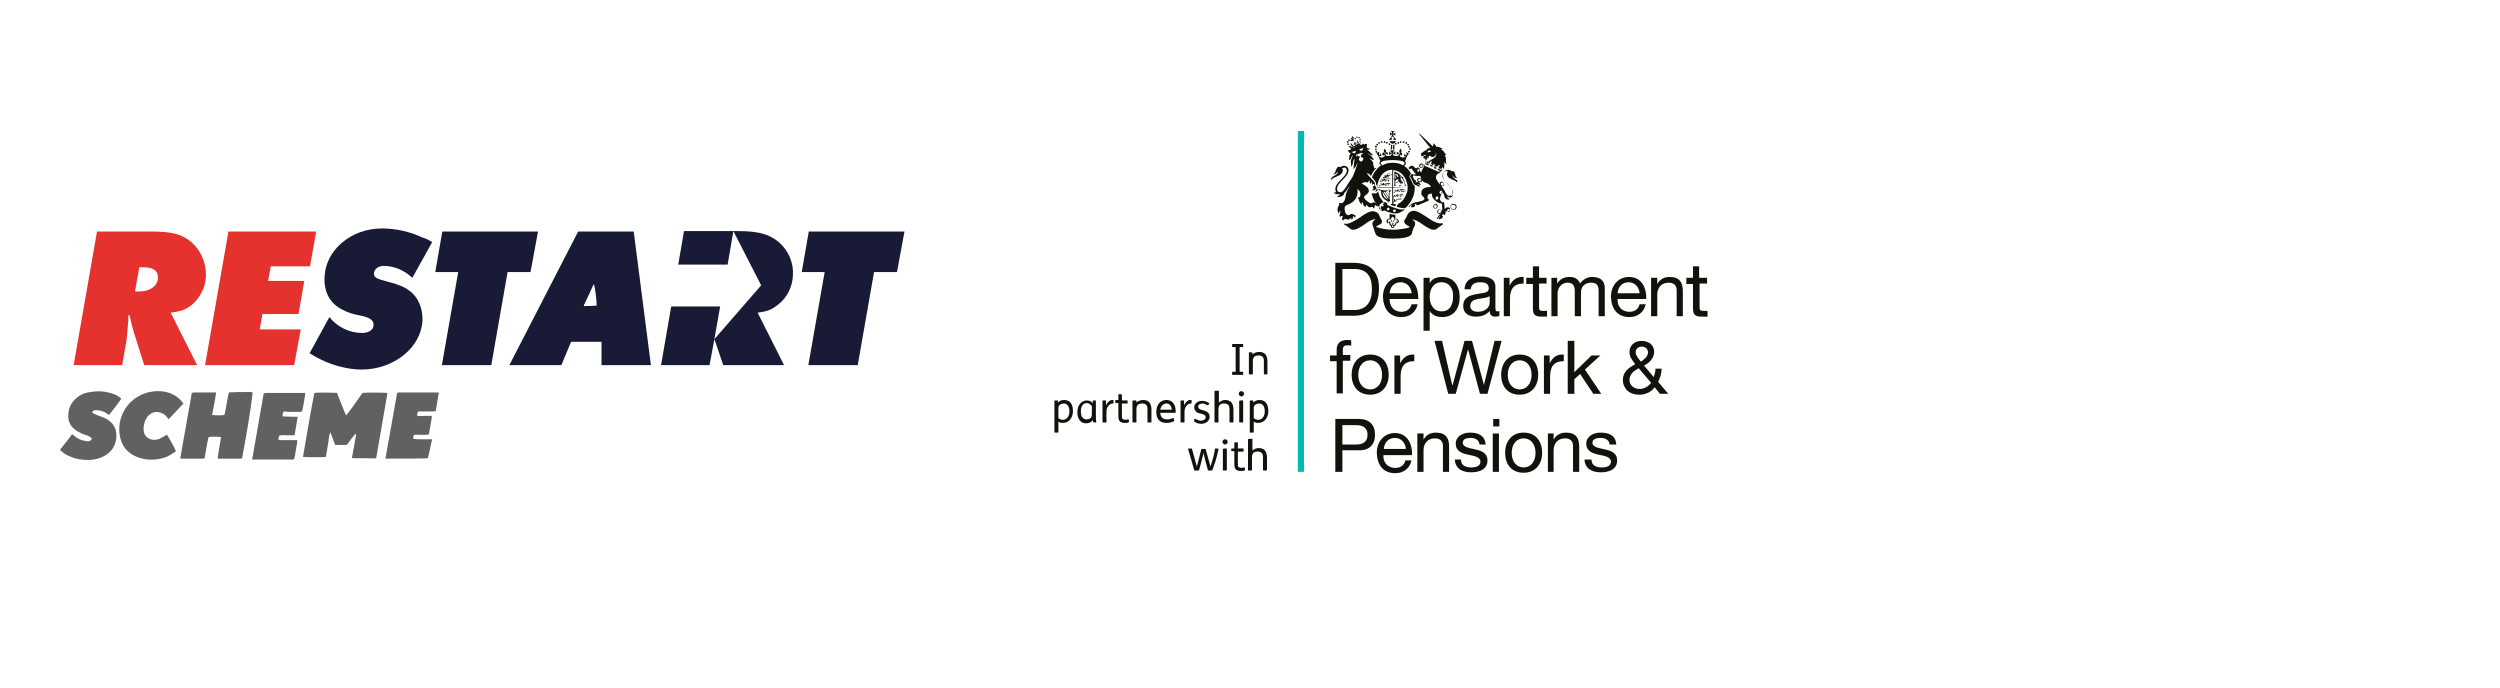 <?xml version="1.0" encoding="utf-8"?>
<!-- Generator: Adobe Illustrator 25.2.3, SVG Export Plug-In . SVG Version: 6.00 Build 0)  -->
<svg version="1.1" id="Layer_1" xmlns="http://www.w3.org/2000/svg" xmlns:xlink="http://www.w3.org/1999/xlink" x="0px" y="0px"
	 viewBox="0 0 566.9 155.9" style="enable-background:new 0 0 566.9 155.9;" xml:space="preserve">
<g>
	<polygon style="fill:#00BBB4;" points="294.3,107 295.7,107 295.7,29.7 294.3,29.7 	"/>
	<path style="fill:#13110C;" d="M304.4,70.3h2.7c1.1,0,4-0.3,4-4.7c0-2.9-1.1-4.6-4-4.6h-2.7V70.3L304.4,70.3z M302.8,59.6h4.1
		c3.7,0,5.8,1.9,5.8,5.7c0,4-1.8,6.3-5.8,6.3h-4.1V59.6L302.8,59.6z"/>
	<path style="fill:#13110C;" d="M320.1,66.5c-0.1-1.4-1.1-2.5-2.5-2.5c-1.5,0-2.4,1.1-2.5,2.5H320.1L320.1,66.5z M321.5,68.9
		c-0.4,1.9-1.8,3-3.7,3c-2.8,0-4.1-1.9-4.2-4.6c0-2.6,1.7-4.5,4.1-4.5c3.1,0,4,2.9,3.9,5h-6.5c0,1.5,0.8,2.9,2.7,2.9
		c1.2,0,2-0.6,2.3-1.7h1.4L321.5,68.9L321.5,68.9z"/>
	<path style="fill:#13110C;" d="M326.9,64c-1.9,0-2.7,1.6-2.7,3.3c0,1.7,0.8,3.3,2.7,3.3c2,0,2.6-1.7,2.6-3.4
		C329.6,65.6,328.7,64,326.9,64L326.9,64z M322.8,63h1.4v1.2l0,0c0.5-1,1.6-1.4,2.8-1.4c2.7,0,4,2.1,4,4.6s-1.3,4.5-4,4.5
		c-0.9,0-2.2-0.3-2.8-1.4l0,0V75h-1.4V63L322.8,63z"/>
	<path style="fill:#13110C;" d="M337.7,67.2c-0.6,0.4-1.6,0.4-2.6,0.6c-0.9,0.2-1.7,0.5-1.7,1.6c0,0.9,0.8,1.3,1.7,1.3
		c1.9,0,2.7-1.2,2.7-2v-1.5H337.7z M340,71.6c-0.3,0.2-0.6,0.2-1,0.2c-0.7,0-1.2-0.4-1.2-1.3c-0.8,0.9-1.8,1.3-3.1,1.3
		c-1.6,0-2.9-0.7-2.9-2.4c0-2,1.5-2.4,2.9-2.7c1.6-0.3,2.9-0.2,2.9-1.3c0-1.2-1-1.4-1.9-1.4c-1.2,0-2.1,0.4-2.2,1.6h-1.4
		c0.1-2.2,1.8-2.9,3.7-2.9c1.6,0,3.3,0.4,3.3,2.4v4.5c0,0.7,0,1,0.5,1c0.1,0,0.3,0,0.4-0.1L340,71.6L340,71.6z"/>
	<path style="fill:#13110C;" d="M341,63h1.3v1.8l0,0c0.7-1.4,1.7-2.1,3.2-2v1.5c-2.3,0-3.1,1.3-3.1,3.5v3.9H341V63L341,63z"/>
	<path style="fill:#13110C;" d="M349,63h1.7v1.3H349v5.4c0,0.7,0.2,0.8,1.1,0.8h0.7v1.3h-1.1c-1.5,0-2.1-0.3-2.1-1.9v-5.5h-1.5V63
		h1.5v-2.6h1.4V63L349,63z"/>
	<path style="fill:#13110C;" d="M351.8,63h1.3v1.3l0,0c0.6-1,1.6-1.5,2.8-1.5c1.1,0,2,0.4,2.4,1.5c0.6-0.9,1.6-1.5,2.7-1.5
		c1.7,0,2.9,0.7,2.9,2.5v6.4h-1.4V66c0-1.1-0.3-1.9-1.7-1.9c-1.4,0-2.3,0.9-2.3,2.2v5.4h-1.4V66c0-1.1-0.4-1.9-1.6-1.9
		c-1.7,0-2.3,1.6-2.3,2.2v5.4h-1.4V63L351.8,63z"/>
	<path style="fill:#13110C;" d="M371.8,66.5c-0.1-1.4-1.1-2.5-2.5-2.5c-1.5,0-2.4,1.1-2.5,2.5H371.8L371.8,66.5z M373.2,68.9
		c-0.4,1.9-1.8,3-3.7,3c-2.8,0-4.1-1.9-4.2-4.6c0-2.6,1.7-4.5,4.1-4.5c3.1,0,4,2.9,3.9,5h-6.5c-0.1,1.5,0.8,2.9,2.7,2.9
		c1.2,0,2-0.6,2.3-1.7h1.4L373.2,68.9L373.2,68.9z"/>
	<path style="fill:#13110C;" d="M374.5,63h1.3v1.4l0,0c0.6-1.1,1.6-1.6,2.8-1.6c2.3,0,3,1.3,3,3.2v5.7h-1.4v-5.9
		c0-1.1-0.7-1.7-1.8-1.7c-1.7,0-2.6,1.2-2.6,2.7v4.9h-1.4V63H374.5z"/>
	<path style="fill:#13110C;" d="M385.4,63h1.7v1.3h-1.7v5.4c0,0.7,0.2,0.8,1.1,0.8h0.7v1.3H386c-1.5,0-2.1-0.3-2.1-1.9v-5.5h-1.5V63
		h1.5v-2.6h1.4V63H385.4z"/>
	<path style="fill:#13110C;" d="M303.1,81.9h-1.5v-1.3h1.5v-1.3c0-1.4,0.8-2.2,2.4-2.2c0.3,0,0.7,0,0.9,0.1v1.2
		c-0.3-0.1-0.6-0.1-0.8-0.1c-0.7,0-1.1,0.2-1.1,1v1.2h1.7v1.3h-1.7v7.4h-1.4V81.9L303.1,81.9z"/>
	<path style="fill:#13110C;" d="M310.7,88.3c1.5,0,2.7-1.2,2.7-3.3c0-2.1-1.2-3.3-2.7-3.3S308,82.9,308,85S309.2,88.3,310.7,88.3
		L310.7,88.3z M310.7,80.4c2.8,0,4.2,2,4.2,4.6c0,2.5-1.5,4.5-4.2,4.5c-2.8,0-4.2-2-4.2-4.5C306.5,82.4,308,80.4,310.7,80.4
		L310.7,80.4z"/>
	<path style="fill:#13110C;" d="M316.2,80.6h1.3v1.8l0,0c0.7-1.4,1.7-2.1,3.2-2v1.5c-2.3,0-3.1,1.3-3.1,3.5v3.9h-1.4V80.6
		L316.2,80.6z"/>
	<polygon style="fill:#13110C;" points="337.3,89.3 335.6,89.3 332.9,79.2 332.9,79.2 330.1,89.3 328.4,89.3 325.3,77.3 327,77.3 
		329.3,87.3 329.4,87.3 332.1,77.3 333.8,77.3 336.5,87.3 336.5,87.3 338.9,77.3 340.5,77.3 	"/>
	<path style="fill:#13110C;" d="M344.6,88.3c1.5,0,2.7-1.2,2.7-3.3c0-2.1-1.2-3.3-2.7-3.3s-2.7,1.2-2.7,3.3
		C341.9,87.1,343.1,88.3,344.6,88.3L344.6,88.3z M344.6,80.4c2.8,0,4.2,2,4.2,4.6c0,2.5-1.5,4.5-4.2,4.5c-2.8,0-4.2-2-4.2-4.5
		C340.4,82.4,341.9,80.4,344.6,80.4L344.6,80.4z"/>
	<path style="fill:#13110C;" d="M350.1,80.6h1.3v1.8l0,0c0.7-1.4,1.6-2.1,3.2-2v1.5c-2.3,0-3.1,1.3-3.1,3.5v3.9h-1.4V80.6
		L350.1,80.6z"/>
	<polygon style="fill:#13110C;" points="355.5,77.3 357,77.3 357,84.4 360.9,80.6 362.9,80.6 359.4,83.8 363.1,89.3 361.3,89.3 
		358.3,84.8 357,86 357,89.3 355.5,89.3 	"/>
	<path style="fill:#13110C;" d="M373.7,79.9c0-0.7-0.5-1.3-1.4-1.3c-0.7,0-1.4,0.4-1.4,1.3c0,0.7,0.6,1.4,1.2,2.1
		C372.8,81.5,373.7,80.9,373.7,79.9L373.7,79.9z M371.6,83.5c-1.1,0.6-2.1,1.3-2.1,2.7c0,1.2,1.1,2,2.3,2c1.1,0,2-0.6,2.6-1.4
		L371.6,83.5L371.6,83.5z M375.2,87.8c-0.7,1.1-2.1,1.7-3.4,1.7c-3.2,0-3.8-2.3-3.8-3.3c0-1.9,1.3-2.8,2.8-3.6
		c-0.7-1-1.3-1.6-1.3-2.8c0-1.3,1-2.5,2.7-2.5c1.5,0,2.9,0.8,2.9,2.5c0,1.4-1.1,2.5-2.3,3.1l2.2,2.6c0.2-0.6,0.4-1.2,0.4-1.9h1.4
		c-0.1,1.4-0.3,1.9-0.8,3l2.3,2.7h-1.9L375.2,87.8L375.2,87.8z"/>
	<path style="fill:#13110C;" d="M304.4,100.8h3.1c1.8,0,2.6-0.8,2.6-2.2c0-1.4-0.8-2.2-2.6-2.2h-3.1V100.8L304.4,100.8z M302.8,95
		h5.3c2.4,0,3.7,1.3,3.7,3.6c0,2.2-1.3,3.6-3.7,3.5h-3.7v4.9h-1.6L302.8,95L302.8,95z"/>
	<path style="fill:#13110C;" d="M318.8,101.8c-0.1-1.4-1.1-2.5-2.5-2.5c-1.5,0-2.4,1.1-2.5,2.5H318.8L318.8,101.8z M320.1,104.3
		c-0.4,1.9-1.8,3-3.7,3c-2.8,0-4.1-1.9-4.2-4.6c0-2.6,1.7-4.5,4.1-4.5c3.1,0,4,2.9,3.9,5h-6.5c-0.1,1.5,0.8,2.9,2.7,2.9
		c1.2,0,2-0.6,2.3-1.7h1.4L320.1,104.3L320.1,104.3z"/>
	<path style="fill:#13110C;" d="M321.5,98.3h1.3v1.4l0,0c0.6-1.1,1.6-1.6,2.8-1.6c2.3,0,3,1.3,3,3.2v5.7h-1.4v-5.9
		c0-1.1-0.7-1.7-1.8-1.7c-1.7,0-2.6,1.2-2.6,2.7v4.9h-1.4v-8.7H321.5z"/>
	<path style="fill:#13110C;" d="M331.3,104.3c0,1.3,1.2,1.7,2.3,1.7c0.9,0,2.1-0.2,2.1-1.3c0-1.1-1.4-1.3-2.8-1.6
		c-1.4-0.3-2.8-0.8-2.8-2.5s1.7-2.5,3.2-2.5c1.9,0,3.4,0.6,3.6,2.7h-1.4c-0.1-1.1-1.1-1.5-2-1.5s-1.8,0.2-1.8,1.1
		c0,1,1.5,1.2,2.8,1.5c1.4,0.3,2.8,0.8,2.8,2.5c0,2.1-1.9,2.7-3.7,2.7c-2,0-3.6-0.8-3.7-2.9h1.4V104.3z"/>
	<path style="fill:#13110C;" d="M338.5,98.3h1.4v8.7h-1.4V98.3L338.5,98.3z M340,96.7h-1.4V95h1.4V96.7L340,96.7z"/>
	<path style="fill:#13110C;" d="M345.5,106c1.5,0,2.7-1.2,2.7-3.3c0-2.1-1.2-3.3-2.7-3.3s-2.7,1.2-2.7,3.3S344,106,345.5,106
		L345.5,106z M345.5,98.1c2.8,0,4.2,2,4.2,4.6c0,2.5-1.5,4.5-4.2,4.5c-2.8,0-4.2-2-4.2-4.5C341.3,100.1,342.8,98.1,345.5,98.1
		L345.5,98.1z"/>
	<path style="fill:#13110C;" d="M351,98.3h1.3v1.4l0,0c0.6-1.1,1.6-1.6,2.8-1.6c2.3,0,3,1.3,3,3.2v5.7h-1.4v-5.9
		c0-1.1-0.7-1.7-1.8-1.7c-1.7,0-2.6,1.2-2.6,2.7v4.9H351V98.3L351,98.3z"/>
	<path style="fill:#13110C;" d="M360.9,104.3c0,1.3,1.2,1.7,2.3,1.7c0.9,0,2.1-0.2,2.1-1.3c0-1.1-1.4-1.3-2.8-1.6
		c-1.4-0.3-2.8-0.8-2.8-2.5s1.7-2.5,3.2-2.5c1.9,0,3.5,0.6,3.6,2.7H365c-0.1-1.1-1.1-1.5-2-1.5s-1.9,0.2-1.9,1.1
		c0,1,1.5,1.2,2.8,1.5c1.4,0.3,2.8,0.8,2.8,2.5c0,2.1-1.9,2.7-3.7,2.7c-2,0-3.6-0.8-3.7-2.9h1.6L360.9,104.3L360.9,104.3z"/>
	<path style="fill:#13110C;" d="M314,33.7c-0.1,0.3-0.3,0.4-0.2,0.6c0,0.2,0.2,0.3,0.3,0.6c0.1-0.2,0.2-0.4,0.2-0.6
		C314.3,34.1,314.1,33.8,314,33.7"/>
	<path style="fill:#13110C;" d="M317.6,33.7c0.1,0.3,0.3,0.4,0.2,0.6c0,0.2-0.2,0.3-0.3,0.6c-0.1-0.2-0.2-0.4-0.2-0.6
		C317.3,34.1,317.5,33.8,317.6,33.7"/>
	<path style="fill:#13110C;" d="M312,33.5c0.1,0,0.2-0.1,0.2-0.2S312.1,33,312,33s-0.2,0.1-0.2,0.2S311.9,33.5,312,33.5"/>
	<path style="fill:#13110C;" d="M312.2,33.9c0-0.1-0.1-0.2-0.2-0.2s-0.2,0.1-0.2,0.2c0,0.1,0.1,0.2,0.2,0.2
		C312.1,34.1,312.2,34,312.2,33.9"/>
	<path style="fill:#13110C;" d="M312.3,34.4c0-0.1-0.1-0.2-0.2-0.2s-0.2,0.1-0.2,0.2c0,0.1,0.1,0.2,0.2,0.2
		C312.2,34.7,312.3,34.6,312.3,34.4"/>
	<path style="fill:#13110C;" d="M313.3,32.4c0.1,0,0.2-0.1,0.2-0.2c0-0.1-0.1-0.2-0.2-0.2s-0.2,0.1-0.2,0.2
		C313.1,32.3,313.2,32.4,313.3,32.4"/>
	<path style="fill:#13110C;" d="M312.7,32.6c0.1,0,0.2-0.1,0.2-0.2c0-0.1-0.1-0.2-0.2-0.2s-0.2,0.1-0.2,0.2S312.6,32.6,312.7,32.6"
		/>
	<path style="fill:#13110C;" d="M312.3,33c0.1,0,0.2-0.1,0.2-0.2c0-0.1-0.1-0.2-0.2-0.2s-0.2,0.1-0.2,0.2
		C312,32.9,312.1,33,312.3,33"/>
	<path style="fill:#13110C;" d="M314,32.4c0.1,0,0.2-0.1,0.2-0.2c0-0.1-0.1-0.2-0.2-0.2s-0.2,0.1-0.2,0.2
		C313.7,32.3,313.8,32.4,314,32.4"/>
	<path style="fill:#13110C;" d="M314.5,32.6c0.1,0,0.2-0.1,0.2-0.2c0-0.1-0.1-0.2-0.2-0.2s-0.2,0.1-0.2,0.2S314.4,32.6,314.5,32.6"
		/>
	<path style="fill:#13110C;" d="M315.1,32.9c0.1,0,0.2-0.1,0.2-0.2c0-0.1-0.1-0.2-0.2-0.2s-0.2,0.1-0.2,0.2
		C314.9,32.8,315,32.9,315.1,32.9"/>
	<path style="fill:#13110C;" d="M319.3,33.3c0,0.1,0.1,0.2,0.2,0.2s0.2-0.1,0.2-0.2s-0.1-0.2-0.2-0.2
		C319.5,33,319.3,33.2,319.3,33.3"/>
	<path style="fill:#13110C;" d="M319.7,33.6c-0.1,0-0.2,0.1-0.2,0.2c0,0.1,0.1,0.2,0.2,0.2s0.2-0.1,0.2-0.2
		C319.9,33.7,319.8,33.6,319.7,33.6"/>
	<path style="fill:#13110C;" d="M319.5,34.2c-0.1,0-0.2,0.1-0.2,0.2c0,0.1,0.1,0.2,0.2,0.2s0.2-0.1,0.2-0.2
		C319.8,34.3,319.7,34.2,319.5,34.2"/>
	<path style="fill:#13110C;" d="M318.3,32.4c0.1,0,0.2-0.1,0.2-0.2c0-0.1-0.1-0.2-0.2-0.2s-0.2,0.1-0.2,0.2
		C318,32.3,318.1,32.4,318.3,32.4"/>
	<path style="fill:#13110C;" d="M318.9,32.6c0.1,0,0.2-0.1,0.2-0.2c0-0.1-0.1-0.2-0.2-0.2s-0.2,0.1-0.2,0.2
		C318.6,32.5,318.7,32.6,318.9,32.6"/>
	<path style="fill:#13110C;" d="M319.3,33c0.1,0,0.2-0.1,0.2-0.2c0-0.1-0.1-0.2-0.2-0.2s-0.2,0.1-0.2,0.2
		C319.1,32.9,319.2,33,319.3,33"/>
	<path style="fill:#13110C;" d="M317.6,32.4c0.1,0,0.2-0.1,0.2-0.2c0-0.1-0.1-0.2-0.2-0.2s-0.2,0.1-0.2,0.2
		C317.4,32.3,317.5,32.4,317.6,32.4"/>
	<path style="fill:#13110C;" d="M317.1,32.6c0.1,0,0.2-0.1,0.2-0.2c0-0.1-0.1-0.2-0.2-0.2s-0.2,0.1-0.2,0.2
		C316.8,32.5,316.9,32.6,317.1,32.6"/>
	<path style="fill:#13110C;" d="M316.3,32.6c0,0.1,0.1,0.2,0.2,0.2s0.2-0.1,0.2-0.2c0-0.1-0.1-0.2-0.2-0.2S316.3,32.5,316.3,32.6"/>
	<path style="fill:#13110C;" d="M315.4,33.9h0.3v-1c-0.1,0-0.2,0-0.3-0.1V33.9L315.4,33.9z"/>
	<path style="fill:#13110C;" d="M316.2,32.8c-0.1,0-0.2,0.1-0.3,0.1v1h0.3V32.8L316.2,32.8z"/>
	<path style="fill:#13110C;" d="M315.6,31.7v-0.6c-0.3,0.1-0.5,0.3-0.6,0.6H315.6L315.6,31.7z"/>
	<path style="fill:#13110C;" d="M316,31.7h0.6c-0.1-0.3-0.3-0.5-0.6-0.6V31.7L316,31.7z"/>
	<path style="fill:#13110C;" d="M315.1,32c0.1,0.3,0.4,0.6,0.7,0.6c0.4,0,0.7-0.3,0.7-0.6L315.1,32L315.1,32z"/>
	<path style="fill:#13110C;" d="M316.2,31c-0.2-0.1-0.3-0.3-0.3-0.5c0.2,0,0.4,0.2,0.5,0.3V30c-0.1,0.2-0.3,0.3-0.5,0.3
		c0-0.2,0.1-0.4,0.3-0.6h-0.8c0.2,0.2,0.3,0.4,0.3,0.6c-0.2,0-0.4-0.2-0.5-0.3v0.8c0.1-0.2,0.3-0.3,0.5-0.3c0,0.2-0.2,0.4-0.3,0.5
		H316.2L316.2,31z"/>
	<path style="fill:#13110C;" d="M317.1,47.4c-0.7-0.2-1.6-0.5-2.5-0.9l0,0c0-0.2,0-0.4-0.2-0.5c-0.1-0.1-0.3-0.2-0.5-0.2
		c-0.1,0-0.2,0-0.2,0c-0.1-0.1-0.2-0.2-0.3-0.4c-0.3-0.4-0.6-0.8-0.7-1.3c-0.1-0.3-0.2-0.6-0.2-0.8c0,0.2-0.3,0.6-0.8,0.6
		c0-0.1,0-0.2,0-0.2c-0.1,0.1-0.3,0.3-0.7,0.1c0.1,0.3,0.2,0.7,0.3,1c0.3,0.7,0.6,1.3,1.1,1.8c0.2,0.2,0.3,0.3,0.5,0.5v0.1
		c0,0.2,0.2,0.5,0.4,0.6c0.2,0.1,0.4,0.1,0.6-0.1c0.4,0.2,0.8,0.4,1.3,0.5c0.6,0.2,1.1,0.2,1.5,0.2s0.8-0.2,1.3-0.5
		c0.2-0.1,0.4-0.3,0.5-0.4c0,0,0,0,0.1-0.1C318.1,47.6,317.5,47.5,317.1,47.4 M314.3,46.2L314.3,46.2c-0.2-0.2-0.3-0.2-0.5-0.1
		c-0.1,0.1-0.1,0.1-0.2,0.2l-0.1,0.1h0.1c0.2,0.1,0.2,0.3,0.1,0.3c0,0,0,0.1-0.1,0.1s-0.2,0-0.3-0.1h-0.1v0.1l0,0c0,0,0,0,0,0.1
		c-0.1,0.1-0.1,0.2-0.1,0.3c0,0,0,0,0,0.1s0.1,0.1,0.1,0.2l0,0c0.1,0,0.2,0.1,0.2,0.1c-0.1,0.1-0.3,0.1-0.4,0
		c-0.2-0.1-0.3-0.3-0.3-0.5s0.1-0.4,0.2-0.6l0,0l0,0c0-0.1-0.1-0.1-0.1-0.2c0.1,0,0.2,0,0.2,0l0,0l0,0c0.1-0.1,0.4-0.4,0.7-0.4
		c0.1,0,0.3,0.1,0.4,0.2c0.1,0.1,0.1,0.2,0.1,0.3C314.4,46.3,314.4,46.3,314.3,46.2 M314.8,47.7c-0.2,0-0.3-0.1-0.3-0.3
		s0.1-0.3,0.3-0.3s0.3,0.1,0.3,0.3C315.1,47.5,315,47.7,314.8,47.7 M316.2,48.1c-0.2,0-0.3-0.1-0.3-0.3s0.1-0.3,0.3-0.3
		c0.2,0,0.3,0.1,0.3,0.3S316.4,48.1,316.2,48.1"/>
	<path style="fill:#13110C;" d="M316.6,49.6c-0.1,0-0.1,0-0.2,0v-0.9c-0.4,0-0.9-0.1-1.3-0.2v1.1c-0.1,0-0.1,0-0.2,0
		c-0.3,0-0.5,0.3-0.5,0.5s0.1,0.4,0.3,0.6c0.1-0.1,0.1-0.3,0.2-0.3c0.2,0,0.1,0.8,0.5,0.8v0.1c0,0.2,0.2,0.4,0.4,0.4
		c0.2,0,0.4-0.2,0.4-0.4v-0.1c0.5,0,0.4-0.8,0.5-0.8s0.1,0.1,0.2,0.3c0.1-0.1,0.3-0.3,0.3-0.6C317.1,49.8,316.9,49.6,316.6,49.6
		 M315.8,51.5c-0.1,0-0.2-0.1-0.2-0.2c0-0.1,0.1-0.2,0.2-0.2s0.2,0.1,0.2,0.2S315.9,51.5,315.8,51.5 M316.9,50.4
		c-0.1-0.1-0.1-0.2-0.2-0.2c-0.3,0-0.2,0.8-0.6,0.8c-0.2,0-0.2-0.1-0.2-0.2c0-0.1,0.1-0.1,0.1-0.2c0-0.1-0.1-0.1-0.1-0.1
		c-0.1,0-0.2,0-0.2,0.1s0.1,0.1,0.1,0.2c0,0.1-0.1,0.2-0.2,0.2c-0.4,0-0.2-0.8-0.6-0.8c-0.1,0-0.1,0.1-0.2,0.2
		c-0.1-0.1-0.1-0.2-0.1-0.3s0.1-0.4,0.4-0.4c0.4,0,0.3,0.6,0.5,0.6c0.1,0,0.1-0.1,0.1-0.1c0-0.2-0.3-0.3-0.3-0.5s0.2-0.4,0.4-0.6
		c0.2,0.2,0.4,0.4,0.4,0.6c0,0.2-0.3,0.4-0.3,0.5s0.1,0.1,0.1,0.1c0.2,0,0.1-0.6,0.5-0.6c0.2,0,0.4,0.2,0.4,0.4
		C317,50.2,316.9,50.3,316.9,50.4"/>
	<path style="fill:#13110C;" d="M327.2,50.7l-0.1-0.1c-1.1,0.3-2.4-0.6-3.6-1.4c-1.1-0.7-2.1-1.4-2.9-1.4c-0.3,0-0.6,0.1-0.8,0.2
		c-0.3,0.2-0.5,0.4-0.7,0.8c-0.1,0.4-0.3,0.6-0.4,0.8s-0.3,0.4-0.3,0.6c0,0.2,0.1,0.3,0.2,0.5c0.1,0.1,0.3,0.2,0.5,0.4
		c0.1,0,0.1,0.1,0.2,0.1c0.2,0.1,0.3,0.2,0.4,0.3c-0.4,0.2-1,0.3-1.6,0.4c-0.7,0.1-1.4,0.2-2.2,0.2c-0.8,0-1.6-0.1-2.2-0.2
		c-0.6-0.1-1.1-0.3-1.6-0.4c0-0.2,0.1-0.2,0.4-0.4c0.1,0,0.1-0.1,0.2-0.1c0.2-0.1,0.4-0.2,0.5-0.3s0.2-0.3,0.2-0.4
		c0-0.2-0.1-0.4-0.2-0.6c-0.1-0.2-0.3-0.4-0.4-0.8c-0.1-0.4-0.4-0.6-0.7-0.8c-0.2-0.1-0.5-0.2-0.8-0.2c-0.9,0-1.9,0.7-2.9,1.4
		c-1.3,0.8-2.6,1.7-3.6,1.4c0,0-0.1,0-0.1,0.1c0,0,0,0.1,0.1,0.1c0.3,0.1,0.6,0.4,0.9,0.6c0.4,0.3,0.7,0.6,1.1,0.6s0.8-0.1,1.3-0.4
		c0.4-0.2,0.9-0.5,1.3-0.8c0.8-0.6,1.7-1.2,2.5-1.2c-0.1,0.1-0.2,0.2-0.2,0.2c-0.2,0.2-0.5,0.4-0.5,0.8c0,0.3,0.1,0.5,0.2,0.8
		c0,0.1,0.1,0.2,0.1,0.3c0.1,0.2,0.1,0.4,0.2,0.6c0,0.1,0,0.2,0.1,0.3c0.1,0.2,0.1,0.6,0.7,0.9c0.7,0.4,1.9,0.5,3.5,0.5
		c1.7,0,2.9-0.2,3.5-0.5s0.7-0.7,0.7-0.9c0-0.1,0.1-0.2,0.1-0.3c0.1-0.2,0.1-0.4,0.2-0.6c0.1-0.1,0.1-0.3,0.2-0.4
		c0.1-0.2,0.2-0.4,0.2-0.7c0-0.4-0.2-0.6-0.5-0.8c-0.1-0.1-0.2-0.2-0.3-0.2c0.8,0.1,1.7,0.6,2.5,1.2c0.4,0.3,0.9,0.6,1.3,0.8
		c0.5,0.3,0.9,0.4,1.3,0.4s0.7-0.3,1.1-0.6c0.3-0.2,0.6-0.4,0.9-0.6C327.1,50.8,327.2,50.7,327.2,50.7"/>
	<path style="fill:#13110C;" d="M320.8,42.2c-0.1-0.1-0.3-0.3-0.4-0.5c-0.1-0.3-0.6-1.3-0.7-1.4c-0.1-0.1-0.1-0.2-0.1-0.3
		s0.1-0.2,0.1-0.3s0.2-0.2,0.2-0.2c0-0.1,0.1-0.1,0.1-0.1c-0.2-0.3-0.4-0.6-0.6-0.9c-0.3-0.3-0.6-0.6-1-0.9c0.2-0.1,0.4-0.3,0.4-0.6
		c0-0.2-0.1-0.3-0.2-0.4c0.2-0.7,0.6-1.5,0.9-1.8l-0.7-0.3c0.2,0.3,0.2,0.6,0.1,0.8c-0.2-0.1-0.3-0.3-0.4-0.5c0,0.2-0.1,0.5-0.2,0.7
		c0.2-0.1,0.4-0.1,0.5-0.1c-0.1,0.2-0.4,0.4-0.9,0.3c-0.2-0.1-0.5-0.2-0.5-0.4c0-0.1,0.1-0.2,0.2-0.2s0.2,0.2,0.1,0.3
		c0.2-0.1,0.4-0.7,0.1-0.8c-0.2-0.1-0.5,0.3-0.5,0.5c0-0.3-0.2-0.6-0.4-0.6c-0.3,0-0.2,0.6-0.1,0.7c0-0.2,0.1-0.3,0.2-0.3
		s0.2,0.1,0.2,0.2c0,0.2-0.3,0.3-0.6,0.3c-0.3,0-0.8-0.1-0.8-0.6c0.2,0,0.5,0.2,0.6,0.4c0-0.3,0-0.6,0-0.9c-0.2,0.2-0.4,0.3-0.6,0.4
		c0.1-0.2,0.3-0.5,0.5-0.6h-1.2c0.2,0.1,0.4,0.4,0.5,0.6c-0.2,0-0.4-0.1-0.6-0.4c0,0.3,0,0.6,0,0.9c0.1-0.2,0.4-0.3,0.6-0.4
		c0,0.5-0.5,0.6-0.8,0.6s-0.6-0.1-0.6-0.3s0.1-0.2,0.2-0.2s0.2,0.1,0.2,0.3c0.1-0.1,0.2-0.7-0.1-0.7c-0.2,0-0.4,0.3-0.4,0.6
		c-0.1-0.3-0.3-0.6-0.5-0.5c-0.3,0.1-0.1,0.7,0.1,0.8c0-0.1,0-0.3,0.1-0.3c0.2,0,0.2,0.1,0.2,0.2c0,0.2-0.2,0.3-0.5,0.4
		c-0.4,0.1-0.7-0.1-0.8-0.3c0.2-0.1,0.4,0,0.6,0c-0.1-0.2-0.2-0.5-0.2-0.7c-0.1,0.2-0.2,0.4-0.4,0.5c0-0.2,0-0.5,0.1-0.8l-0.7,0.3
		c0.3,0.4,0.7,1.2,0.9,1.8c-0.1,0.1-0.2,0.3-0.2,0.4c0,0.3,0.2,0.5,0.4,0.6c-0.4,0.2-0.7,0.5-1,0.9c-0.5,0.5-0.8,1.1-1.1,1.8
		c0.1,0.1,0.5,0.5,0.6,0.7c0.2,0.2,0.3,0.4,0.3,0.6c0,0.3,0.1,0.4,0.2,0.6c0,0.1,0.1,0.3,0.1,0.5h3.4v3.6c-0.1,0-0.3,0-0.4,0.2
		c0.4,0.2,0.8,0.3,1.1,0.4c0-0.2,0.1-0.4,0.2-0.5c0,0-0.5,0-0.7-0.1v-3.6h3.3c0,0.5-0.1,1-0.3,1.4c-0.2,0.5-0.4,0.9-0.7,1.3
		c-0.3,0.4-0.7,0.7-1.1,0.9c-0.1,0-0.1,0.1-0.1,0.1c-0.1,0.1-0.1,0.2-0.2,0.3c0,0.1-0.1,0.2-0.1,0.3c0.2,0,0.2,0.1,0.4,0.1
		c1.2,0.3,1.4,0.2,1.5,0.2l0,0c0.3-0.2,0.5-0.4,0.7-0.7c0.5-0.5,0.8-1.1,1.1-1.8c0.3-0.7,0.4-1.4,0.4-2.2
		C320.8,42.4,320.9,42.4,320.8,42.2 M315.7,42.5h-3.4c0-0.5,0.1-1,0.3-1.5c0.2-0.5,0.4-0.9,0.7-1.3c0.3-0.4,0.7-0.7,1.1-0.9
		s0.8-0.3,1.3-0.3V42.5L315.7,42.5z M315.8,36.9c-1.1,0-1.9,0.3-2.3,0.6c-0.3-0.2-0.4-0.3-0.4-0.5c0-0.6,1.8-0.7,2.7-0.7l0,0l0,0
		c0.9,0,2.7,0.1,2.7,0.7c0,0.2-0.1,0.3-0.4,0.5C317.7,37.2,316.9,36.9,315.8,36.9 M315.9,42.5v-3.9c0.4,0,0.8,0.1,1.2,0.3
		c0.4,0.2,0.8,0.5,1.1,0.9c0.3,0.4,0.6,0.8,0.7,1.3c0.2,0.5,0.3,1,0.3,1.5L315.9,42.5L315.9,42.5z"/>
	<path style="fill:#13110C;" d="M318.7,41.9C318.8,41.9,318.7,42,318.7,41.9c-0.1-0.5-0.3-1.1-0.6-1.6l0,0c0.1,0,0.1-0.1,0.1-0.2
		c-0.1,0-0.2,0-0.2,0.1c0,0,0-0.1-0.1-0.1c-0.2-0.3-0.5-0.5-0.7-0.7c-0.3-0.2-0.5-0.3-0.8-0.4c0-0.1,0.1-0.1,0.1,0
		c0-0.1-0.1-0.2-0.1-0.1c0,0-0.1,0-0.1,0.1l-0.1-0.1c0,0.1,0,0.1,0,0.2h-0.1c0,0.1,0,0.1,0.1,0.2c-0.1,0,0-0.1,0-0.1v1.3
		c-0.1,0-0.1,0-0.2,0.1c0.1,0.1,0.1,0.1,0.2,0.1V42c-0.1,0-0.1-0.1,0-0.1c-0.1,0-0.1,0.1-0.1,0.1s0,0.1,0.1,0.1l-0.1,0.1
		c0.1,0,0.1,0,0.1-0.1c0,0.1,0,0.1,0.1,0.1c0,0,0.1,0,0.1-0.1c0,0.1-0.1,0-0.1,0h1c0,0.1,0,0.1,0.1,0.2c0.1-0.1,0.1-0.1,0.1-0.2h1.1
		c0,0.1-0.1,0.1-0.1,0c0,0.1,0.1,0.1,0.1,0.1s0.1,0,0.1-0.1l0.1,0.1c0-0.1,0-0.1-0.1-0.1c0.1,0,0.1,0,0.1-0.1
		C318.9,41.9,318.8,41.9,318.7,41.9 M317.8,40.2C317.7,40.2,317.7,40.2,317.8,40.2c0,0.1,0,0.2,0.1,0.2l-0.1,0.1c0.1,0,0.1,0,0.2,0
		c0,0.1,0,0.1,0,0.1h0.1c0.2,0.4,0.4,0.9,0.5,1.3h-0.1c0,0.1,0,0.1,0.1,0.2h-0.8c0-0.1,0-0.1-0.1-0.1h-0.1c0,0,0-0.1-0.1-0.1
		l-0.1,0.1h-0.1l-0.1,0.1h-0.7V42c-0.1,0-0.1,0-0.1,0.1V41c0.1,0,0.1,0,0.1-0.1v-0.1c0.1,0,0.1,0,0.1-0.1l-0.1-0.1
		c0,0,0.1-0.1,0-0.1l-0.1-0.1v-1c0,0,0.1,0,0.1,0.1c0-0.1,0-0.1,0-0.1c0.2,0.1,0.4,0.2,0.6,0.3C317.4,39.7,317.6,39.9,317.8,40.2"/>
	<path style="fill:#13110C;" d="M318.1,41.5C318.2,41.5,318.2,41.5,318.1,41.5C318.2,41.4,318.1,41.4,318.1,41.5
		c0-0.1,0.1-0.1,0-0.2c0-0.1-0.1-0.1-0.1,0c0,0-0.3,0-0.3-0.2c0,0,0,0.1,0.1,0.1l0,0l0,0h0.1l0,0l0,0c0.1,0,0.1,0,0.1-0.1
		s-0.1-0.2-0.2-0.3l-0.1-0.1c0-0.1,0-0.1-0.1-0.3v-0.1c-0.1,0.1-0.1,0.3,0.1,0.4c0.1,0.1,0.3,0.2,0.3,0.3c0,0,0,0-0.1,0.1l0,0l0,0
		l0,0c0,0-0.1,0-0.1-0.1c-0.1-0.1-0.2-0.2-0.2-0.3c-0.1-0.1-0.1-0.3,0-0.4c0.1-0.1,0-0.3-0.1-0.4v-0.1c0,0,0,0-0.1,0
		c0,0,0,0-0.1-0.1c0,0,0,0,0-0.1c0,0,0,0-0.1,0.1h-0.1c0,0,0,0-0.1,0c0,0,0,0,0,0.1v0.1l0,0l0,0l0,0h0.1l0,0H317c0,0,0,0,0,0.1
		c0,0,0,0,0.1,0s0.1,0,0.1,0c0,0.1-0.1,0.1-0.2,0.2c0,0-0.1,0-0.1-0.1l-0.1-0.1l-0.1-0.1c0,0,0,0,0-0.1v-0.1l0,0c0,0,0,0-0.1,0l0,0
		l0,0l0,0l0,0l0,0l0,0v-0.1l0,0l0,0c0,0,0-0.1-0.1,0l0,0l0,0c0,0,0,0,0.1,0l0,0l0,0l0,0c-0.1,0-0.1,0-0.1,0l0,0c0,0,0,0,0,0.1l0,0
		l0,0l0,0l0,0l0,0l0,0l0,0v0.1h-0.1c0,0.1,0,0.1,0.1,0.1V40l0,0l0,0l0,0l0,0c0,0,0,0,0,0.1s0.1,0.2,0.2,0.3c-0.1,0-0.1,0.1-0.2,0.2
		l-0.1,0.1l0,0l0,0l0,0h-0.1l0,0l0,0c0,0,0,0,0.1,0l0,0l0,0c0,0,0,0-0.1,0l0,0l0,0c0,0-0.1,0.1,0,0.1l0,0l0,0c0,0,0,0,0.1,0l0,0v0.1
		l0,0l0,0h0.1l0,0l0,0v-0.1l0,0c0,0,0,0,0.1,0l0,0h0.1c0,0,0-0.1,0.1-0.1s0.1,0,0.1,0s0-0.1,0.1-0.1c0,0.2,0.3,0.2,0.3,0.3
		c-0.1,0-0.2-0.1-0.2,0c-0.1,0-0.2,0.1-0.2,0.2c0,0.1,0.1,0.2,0.1,0.2c-0.1,0-0.1,0-0.2,0l0,0c-0.1,0-0.1-0.1-0.1-0.1l0,0l0,0
		c0,0-0.1,0-0.1,0.1l0,0l0,0l0,0l0,0l0,0c0,0-0.1,0-0.1,0.1l0,0c0,0,0,0,0.1,0l0,0l0,0l0,0l0,0l0,0l0,0l0,0c0,0,0,0.1,0.1,0l0,0l0,0
		l0,0l0,0l0,0l0,0c0,0,0,0,0.1,0l0,0l0,0c0,0,0-0.1,0.1,0l0,0h0.1c0,0,0,0,0-0.1s0-0.1-0.1-0.1c0-0.1,0.1-0.2,0.2-0.1
		c0,0.1,0.1,0.2,0.3,0.3c0.1,0,0.1-0.1,0.2-0.1l0,0v0.1h-0.1l0,0c0,0-0.1,0-0.1,0.1c0,0,0,0,0.1,0l0,0c0,0,0,0.1,0.1,0l0,0
		c0,0-0.1,0.1,0,0.1l0,0v0.1l0,0l0,0c0,0,0,0,0-0.1l0,0v0.1l0,0c0,0,0,0,0.1,0l0,0l0,0c0-0.1,0-0.1,0-0.1
		C318.1,41.6,318.1,41.6,318.1,41.5C318.1,41.6,318.1,41.6,318.1,41.5C318.2,41.6,318.2,41.5,318.1,41.5
		C318.2,41.5,318.1,41.5,318.1,41.5L318.1,41.5L318.1,41.5z"/>
	<path style="fill:#13110C;" d="M315.4,43.4L315.4,43.4L315.4,43.4c0-0.3-0.2-0.4-0.4-0.4c-0.2,0-0.6,0.2-1.1,0.2
		c-0.2,0-0.5-0.1-0.6-0.2l-0.1,0.2l0,0c0-0.1-0.1-0.1-0.1-0.1c-0.1,0-0.1,0.1-0.1,0.1c0,0.1,0.1,0.1,0.1,0.1h0.1l-0.1,0.2
		c0,0,0,0,0.1,0c-0.1,0.8,0.5,1.8,1.5,2.1c0.2,0,0.3,0,0.3,0.1s-0.1,0.1-0.1,0.1c-0.1,0-0.1,0-0.1-0.1s0.1,0,0.1-0.1s0-0.1-0.1-0.1
		s-0.2,0-0.2,0.2c0,0.1,0.1,0.2,0.2,0.2s0.3-0.1,0.3-0.3c0.1,0,0.1,0,0.1-0.1v-0.2h-0.1v-1.8l0,0c0.1,0,0.1,0,0.1-0.1
		C315.5,43.4,315.4,43.4,315.4,43.4 M313.5,43.5l1.2,1.8C314.1,45,313.5,44.4,313.5,43.5 M314.8,45.1l-1.1-1.6h0.1
		c0.1,0,0.1,0,0.2,0l0.9,1.3C314.8,44.9,314.8,45,314.8,45.1 M314.9,44.6l-0.8-1.1c0.1,0,0.2,0,0.3-0.1l0.6,0.8
		C314.9,44.3,314.9,44.5,314.9,44.6 M315.1,43.3L315.1,43.3c-0.1,0-0.2,0-0.2,0.1s0,0.1,0.1,0.1l0,0l0,0c0,0.1,0,0.3-0.1,0.5
		l-0.5-0.7c0.2-0.1,0.4-0.2,0.5-0.2C315.1,43.1,315.1,43.2,315.1,43.3"/>
	<path style="fill:#13110C;" d="M315.2,39.8c0.2,0,0.4-0.1,0.4-0.2c0-0.3-0.7-0.1-0.7-0.3c0,0,0,0,0-0.1l0,0c0.3,0,0.3-0.3,0.6-0.3
		c-0.3,0-0.3,0.2-0.4,0.2c0.1,0,0.1-0.1,0.1-0.1c-0.1,0.1-0.2,0.1-0.3,0.2l0,0l-0.1,0.1c0,0.3,0.7,0.1,0.7,0.3
		C315.4,39.7,315.3,39.7,315.2,39.8c-0.1-0.1-0.2-0.1-0.5-0.1c0,0,0.1-0.1,0.1-0.2l0,0c0,0,0,0-0.1,0l0,0l0,0c0,0,0,0-0.1,0
		c0,0,0,0-0.1,0l0,0l0,0l0,0c0,0,0,0,0,0.1l-0.1,0.1l0,0v0.1l0,0c0,0.1,0,0.1,0,0.2l0,0c0,0,0,0-0.1,0c0,0,0,0,0-0.1v-0.1l0,0
		c0,0,0,0-0.1,0l0,0l0,0l0,0l0,0l0,0l0,0v-0.1l0,0l0,0c0,0,0,0-0.1,0l0,0l0,0l0,0l0,0l0,0l0,0H314l0,0c0,0,0,0,0,0.1l0,0l0,0l0,0
		l0,0l0,0l0,0l0,0v0.1l0,0c0,0.1-0.1,0-0.1,0c-0.1,0.1,0,0.1,0.1,0.1l0,0l0,0l0,0l0,0l0,0l0,0c0,0,0,0,0.1,0.1c-0.1,0-0.1,0-0.1,0
		h-0.1c0,0-0.1,0.1-0.2,0l0,0l0,0l0,0c0,0,0,0-0.1,0l0,0l0,0c0,0,0,0,0.1,0.1l0,0l0,0c0,0,0,0-0.1,0l0,0l0,0c0,0-0.1,0,0,0.1l0,0
		l0,0c0,0,0,0.1,0.1,0l0,0c0,0-0.1,0.1,0,0.1l0,0l0,0c0,0,0,0.1,0.1,0.1c0,0,0,0,0-0.1l0,0c0,0,0,0,0-0.1l0,0l0,0l0,0l0,0l0,0l0,0
		c0,0,0,0,0,0.1c0,0,0,0,0.1-0.1l0,0l0,0c0,0,0,0,0.1,0l0,0l0,0l0,0c0,0,0,0,0,0.1c0-0.1,0.1-0.1,0.1-0.1l0,0l0,0h0.1l0,0h0.1l0,0
		c0.1,0,0.1-0.1,0.1-0.1c0.1,0-0.1-0.1,0.2-0.1h0.1v0.1c0,0,0,0,0.1,0l0,0c0,0,0,0-0.1,0s-0.1-0.1-0.1-0.1l0,0c0,0-0.1,0-0.1,0.1
		l0,0l0,0l0,0l0,0l0,0c0,0-0.1,0-0.1,0.1l0,0l0,0l0,0l0,0l0,0l0,0l0,0l0,0l0,0c0,0,0,0.1,0.1,0l0,0l0,0l0,0l0,0l0,0l0,0l0,0v-0.1
		l0,0h0.1v-0.1c0,0,0,0,0-0.1h0.1c0.1,0,0,0,0,0h0.1l0,0v0.1c0,0,0,0-0.1,0l0,0c0,0,0,0,0,0.1l0,0l0,0c0,0,0,0,0.1,0l0,0
		c0,0,0,0,0,0.1l0,0l0,0l0,0l0,0c0,0,0,0,0-0.1l0,0v0.1l0,0c0,0,0,0,0.1,0l0,0l0,0c0-0.1,0-0.1,0-0.1s0,0,0-0.1l0,0l0,0l0,0l0,0l0,0
		l0,0c0,0,0,0,0-0.1h-0.1l0,0C315.3,39.8,315.3,39.8,315.2,39.8C315.1,39.8,315.1,39.8,315.2,39.8 M314.4,39.5L314.4,39.5
		L314.4,39.5 M314.6,39.5C314.6,39.5,314.7,39.5,314.6,39.5L314.6,39.5L314.6,39.5 M314.5,39.5L314.5,39.5
		C314.5,39.5,314.5,39.4,314.5,39.5C314.5,39.4,314.5,39.5,314.5,39.5 M314.5,39.6L314.5,39.6L314.5,39.6L314.5,39.6
		C314.5,39.5,314.5,39.5,314.5,39.6C314.5,39.5,314.5,39.5,314.5,39.6C314.5,39.5,314.5,39.5,314.5,39.6L314.5,39.6l0.1-0.1l0,0l0,0
		C314.6,39.6,314.6,39.6,314.5,39.6C314.6,39.6,314.6,39.6,314.5,39.6L314.5,39.6L314.5,39.6L314.5,39.6
		C314.5,39.7,314.5,39.7,314.5,39.6C314.5,39.7,314.5,39.6,314.5,39.6"/>
	<path style="fill:#13110C;" d="M315.5,40.7c0-0.1-0.1-0.1-0.3-0.1c-0.2,0-0.8,0.1-0.8,0s0.1-0.1,0.2-0.1c0,0,0,0,0.1,0
		c0.3,0.1,0.7-0.1,0.8,0c-0.2-0.2-0.4,0-0.6,0c0.1,0,0.2,0,0.2-0.1c-0.1,0.1-0.3,0-0.4,0l0,0c-0.2,0-0.3,0-0.3,0.1
		c0,0.2,0.6,0.1,0.8,0.1C315.4,40.6,315.4,40.6,315.5,40.7c-0.1,0-0.3,0.1-0.4,0.1c-0.2,0-0.7-0.1-1,0c0-0.1,0.1-0.1,0.1-0.2
		c0,0,0,0,0-0.1c0,0,0,0-0.1,0l0,0l0,0c0,0,0,0-0.1,0h-0.1l0,0l0,0c0,0,0,0-0.1,0c0,0,0,0,0,0.1l-0.1,0.1l0,0c0,0,0,0.1-0.1,0.1l0,0
		v0.1l0,0l0,0l0,0l0,0l0,0l-0.1-0.1v-0.1v-0.1l0,0c0,0,0,0-0.1,0l0,0l0,0l0,0l0,0l0,0l0,0v-0.1l0,0l0,0c0,0,0-0.1-0.1,0l0,0l0,0
		c0,0,0,0,0.1,0l0,0l0,0l0,0c-0.1,0-0.1,0-0.1,0l0,0c0,0,0,0,0,0.1l0,0l0,0l0,0l0,0l0,0l0,0l0,0v0.1l0,0c0,0.1-0.1,0.1-0.1,0
		c0,0.1,0,0.1,0.1,0.1l0,0l0,0l0,0l0,0l0,0l0,0c0,0,0,0.1,0.1,0.1c0,0,0.1,0.1,0.1,0V41c0,0-0.1,0-0.2,0c0,0-0.2,0.1-0.2,0
		c0,0,0,0,0-0.1l0,0l0,0H313l0,0l0,0c0,0,0,0,0.1,0.1l0,0l0,0c0,0,0,0-0.1,0l0,0l0,0c0,0-0.1,0-0.1,0.1l0,0l0,0c0,0,0,0.1,0.1,0l0,0
		c0,0-0.1,0.1,0,0.1l0,0l0,0c0,0,0,0.1,0.1,0.1c0,0,0,0,0-0.1l0,0v-0.1l0,0v0.1c0,0,0.1,0,0.1-0.1l0,0l0,0l0,0c0,0,0,0,0,0.1
		c0,0,0.1,0,0.1-0.1l0,0l0,0c0,0,0,0,0.1,0l0,0l0,0l0,0c0,0,0,0,0,0.1c0-0.1,0.1-0.1,0.1-0.1l0,0l0,0c0.1,0,0.2-0.1,0.2-0.1h0.1
		c0.2,0,0.1-0.2,0.4-0.1h0.1V41h0.1l0,0h-0.1c-0.1,0-0.1-0.1-0.1-0.1l0,0c0,0-0.1,0-0.1,0.1l0,0l0,0l0,0l0,0l0,0c0,0-0.1,0-0.1,0.1
		l0,0c0,0,0,0,0.1,0l0,0l0,0l0,0l0,0l0,0l0,0l0,0c0,0,0,0.1,0.1,0l0,0l0,0l0,0l0,0l0,0l0,0c0,0,0,0,0.1,0s0-0.1,0-0.1l0,0h0.1v-0.1
		c0,0,0,0,0-0.1h0.1c0.1,0,0.1,0,0.2,0s0.1,0,0.1,0l0,0c0,0.1,0,0.1,0,0.1h-0.1l0,0c0,0-0.1,0-0.1,0.1c0,0,0,0,0.1,0l0,0
		c0,0,0,0.1,0.1,0l0,0c0,0-0.1,0.1,0,0.1l0,0c0,0,0,0,0,0.1l0,0l0,0c0,0,0,0,0-0.1l0,0v0.1l0,0c0,0,0,0,0.1,0l0,0l0,0
		c0-0.1,0-0.1,0-0.1s0.1,0,0.1-0.1l0,0l0,0l0,0l0,0c0,0,0,0,0-0.1l0,0c0,0,0,0,0-0.1h-0.1l0,0c-0.1,0-0.1,0-0.3,0
		C315.3,40.8,315.5,40.8,315.5,40.7 M313.7,40.8L313.7,40.8L313.7,40.8 M314,40.5C314,40.5,314.1,40.5,314,40.5
		C314.1,40.5,314.1,40.5,314,40.5L314,40.5 M314,40.5C314,40.5,313.9,40.5,314,40.5C313.9,40.5,313.9,40.4,314,40.5
		C313.9,40.4,314,40.5,314,40.5 M313.9,40.6L313.9,40.6L313.9,40.6L313.9,40.6C313.9,40.5,314,40.5,313.9,40.6L313.9,40.6
		L313.9,40.6L313.9,40.6l0.1-0.1l0,0l0,0l0,0l0,0C314,40.6,314,40.6,313.9,40.6L313.9,40.6C314,40.6,314,40.7,313.9,40.6
		C313.9,40.7,313.9,40.7,313.9,40.6C313.9,40.7,313.9,40.7,313.9,40.6 M314.1,41.1C314.1,41.1,314.1,41,314.1,41.1L314.1,41.1"/>
	<path style="fill:#13110C;" d="M315.4,41.7c0-0.1-0.1-0.1-0.3-0.1c-0.2,0-0.9,0.1-0.9,0s0.2,0,0.4,0l0,0
		C314.9,41.7,315.2,41.5,315.4,41.7c-0.2-0.2-0.4-0.1-0.6-0.1c0.1,0,0.3,0,0.3-0.1c-0.1,0.1-0.4,0-0.5,0l0,0c-0.2,0-0.5,0-0.5,0.1
		c0,0.2,0.8,0.1,1,0.1C315.3,41.6,315.3,41.7,315.4,41.7c-0.1,0-0.3,0.1-0.4,0.1c-0.2,0-0.9-0.1-1.2,0c0,0,0.1-0.1,0.1-0.2
		c0,0,0,0,0-0.1c0,0,0,0-0.1,0l0,0l0,0c0,0,0,0-0.1,0h-0.1l0,0l0,0l0,0c0,0,0,0,0,0.1l-0.1,0.1l0,0c0,0,0,0.1-0.1,0.1l0,0
		c0,0,0,0,0,0.1l0,0l0,0l0,0l-0.1-0.1c0,0,0,0,0-0.1v-0.1l0,0c0,0,0,0-0.1,0l0,0l0,0l0,0l0,0l0,0l0,0v-0.1l0,0l0,0c0,0,0-0.1-0.1,0
		l0,0l0,0c0,0,0,0,0.1,0l0,0l0,0l0,0h-0.1l0,0c0,0,0,0,0,0.1l0,0l0,0l0,0l0,0l0,0l0,0l0,0v0.1l0,0c0,0.1-0.1,0.1-0.1,0
		c0,0.1,0,0.1,0.1,0.1l0,0l0,0l0,0l0,0l0,0l0,0l0.1,0.1c0,0,0,0,0.1,0l0,0V42h-0.2c0,0-0.1,0.1-0.2,0c0,0,0,0,0-0.1l0,0l0,0h-0.1
		l0,0l0,0c0,0,0,0,0.1,0.1l0,0l0,0c0,0,0,0-0.1,0l0,0l0,0c0,0-0.1,0-0.1,0.1l0,0l0,0c0,0,0,0.1,0.1,0l0,0c0,0-0.1,0.1,0,0.1l0,0l0,0
		c0,0,0,0.1,0.1,0.1c0,0,0,0,0-0.1l0,0v-0.1l0,0c0,0,0,0.1,0.1,0c0,0,0.1,0,0-0.1l0,0l0,0l0,0c0,0,0,0,0,0.1c0,0,0.1,0,0.1-0.1l0,0
		l0,0c0,0,0,0,0.1,0l0,0l0,0l0,0c0,0,0,0,0,0.1c0-0.1,0.1-0.1,0.2-0.1l0,0l0,0h0.1l0,0h0.1l0,0l0,0l0,0c0.1,0,0.1,0,0.1,0
		c0.4,0,0.2-0.2,0.6-0.1l0,0V42h0.1l0,0h-0.1c-0.1,0-0.1-0.1-0.1-0.1l0,0c0,0-0.1,0-0.1,0.1l0,0l0,0l0,0l0,0l0,0c0,0-0.1,0-0.1,0.1
		l0,0c0,0,0,0,0.1,0l0,0l0,0l0,0l0,0l0,0l0,0l0,0c0,0,0,0.1,0.1,0l0,0l0,0l0,0l0,0l0,0l0,0c0,0,0,0,0.1,0V42l0,0h0.1v-0.1
		c0,0,0,0,0-0.1h0.1c0.1,0,0.1,0,0.2,0s0.1,0,0.1,0l0,0c0,0.1,0,0.1,0,0.1h-0.1l0,0c0,0-0.1,0-0.1,0.1l0,0l0,0c0,0,0,0,0.1,0l0,0
		c0,0-0.1,0.1,0,0.1l0,0l0,0l0,0l0,0c0,0,0,0,0-0.1l0,0v0.1l0,0c0,0,0,0,0.1,0l0,0l0,0c0-0.1,0-0.1,0-0.1s0.1,0,0.1-0.1l0,0l0,0l0,0
		l0,0c0,0,0,0,0-0.1l0,0c0,0,0,0,0-0.1h-0.1l0,0c-0.1,0-0.1,0-0.2,0C315.1,41.8,315.4,41.8,315.4,41.7 M313.7,41.5
		C313.8,41.5,313.8,41.6,313.7,41.5C313.8,41.6,313.8,41.6,313.7,41.5C313.8,41.6,313.7,41.6,313.7,41.5 M313.7,41.5L313.7,41.5
		C313.6,41.5,313.6,41.5,313.7,41.5C313.6,41.5,313.7,41.5,313.7,41.5 M313.6,41.7L313.6,41.7C313.6,41.7,313.7,41.6,313.6,41.7
		C313.7,41.6,313.7,41.6,313.6,41.7C313.7,41.6,313.7,41.6,313.6,41.7C313.6,41.6,313.6,41.6,313.6,41.7
		C313.6,41.6,313.6,41.6,313.6,41.7L313.6,41.7l0.1-0.1l0,0l0,0l0,0l0,0C313.7,41.6,313.7,41.6,313.6,41.7
		C313.7,41.7,313.7,41.7,313.6,41.7C313.7,41.7,313.7,41.7,313.6,41.7C313.7,41.7,313.6,41.7,313.6,41.7L313.6,41.7"/>
	<path style="fill:#13110C;" d="M318.6,43.4L318.6,43.4L318.6,43.4C318.6,43.4,318.5,43.4,318.6,43.4
		C318.5,43.4,318.5,43.3,318.6,43.4c-0.1-0.1-0.2-0.1-0.3-0.1l0,0c0.1,0,0.4,0,0.4-0.1s-0.1-0.1-0.3-0.1c-0.2,0-0.9,0.1-0.9,0
		s0.2,0,0.4,0l0,0c0.3,0.1,0.6-0.1,0.8-0.1c-0.2-0.1-0.4,0.1-0.6,0c0.1,0,0.3,0,0.3-0.1c-0.1,0.1-0.4,0-0.5,0l0,0
		c-0.2,0-0.5,0-0.5,0.1c0,0.2,0.8,0.1,1,0.1s0.2,0,0.2,0.1s-0.2,0.1-0.3,0.1c-0.2,0-0.9-0.1-1.2,0c0,0,0.1-0.1,0.1-0.2
		c0,0,0,0,0-0.1c0,0,0,0-0.1,0l0,0l0,0c0,0,0,0-0.1,0h-0.1l0,0l0,0c0,0,0,0-0.1,0c0,0,0,0,0,0.1l-0.1,0.1l0,0c0,0,0,0.1-0.1,0.1l0,0
		c0,0,0,0,0,0.1l0,0l0,0l0,0l-0.1-0.1c0,0,0,0,0-0.1v-0.1l0,0c0,0,0,0-0.1,0l0,0l0,0l0,0l0,0l0,0l0,0V43l0,0l0,0c0,0,0-0.1-0.1,0
		l0,0l0,0c0,0,0,0,0.1,0l0,0l0,0l0,0h-0.1l0,0c0,0,0,0,0,0.1l0,0l0,0l0,0l0,0l0,0l0,0l0,0v0.1l0,0c0,0.1-0.1,0.1-0.1,0
		c0,0.1,0,0.1,0.1,0.1l0,0l0,0l0,0l0,0l0,0l0,0l0.1,0.1c0,0,0,0,0.1,0l0,0l0,0v0.1h-0.1c0,0-0.1,0.1-0.2,0c0,0,0,0,0-0.1l0,0l0,0
		h-0.1l0,0l0,0c0,0,0,0,0.1,0.1l0,0l0,0c0,0,0,0-0.1,0l0,0l0,0c0,0-0.1,0-0.1,0.1l0,0l0,0c0,0,0,0.1,0.1,0l0,0c0,0-0.1,0.1,0,0.1
		l0,0l0,0c0,0,0,0.1,0.1,0.1c0,0,0,0,0-0.1l0,0v-0.1l0,0c0,0,0,0.1,0,0c0,0,0.1,0,0-0.1l0,0l0,0l0,0c0,0,0,0,0,0.1
		c0,0,0.1,0,0.1-0.1l0,0l0,0c0,0,0,0,0.1,0l0,0l0,0l0,0c0,0,0,0,0,0.1c0-0.1,0.1-0.1,0.1-0.1l0,0l0,0c0,0,0.1,0,0.1-0.1
		c0,0,0,0,0.1,0s0.1,0,0.1,0c0.4,0,0.2-0.2,0.6-0.1l0,0v0.1h0.1l0,0h-0.1c-0.1,0-0.1-0.1-0.1-0.1l0,0c0,0-0.1,0-0.1,0.1l0,0l0,0l0,0
		l0,0l0,0c0,0-0.1,0-0.1,0.1l0,0c0,0,0,0,0.1,0l0,0l0,0l0,0l0,0l0,0l0,0l0,0c0,0,0,0.1,0.1,0l0,0l0,0l0,0l0,0l0,0l0,0c0,0,0,0,0.1,0
		s0-0.1,0-0.1l0,0h0.1v-0.1c0,0,0,0,0-0.1h0.1c0.1,0,0.1,0,0.2,0s0.1,0,0.1,0l0,0c0,0.1,0,0.1,0,0.1h-0.1l0,0c0,0-0.1,0-0.1,0.1l0,0
		l0,0c0,0,0,0,0.1,0l0,0c0,0-0.1,0,0,0.1l0,0c0,0,0,0,0,0.1l0,0l0,0c0,0,0,0,0-0.1l0,0v0.1l0,0c0,0,0,0,0.1,0l0,0l0,0
		c0-0.1,0-0.1,0-0.1s0.1,0,0.1-0.1C318.6,43.5,318.6,43.5,318.6,43.4C318.5,43.5,318.5,43.5,318.6,43.4L318.6,43.4
		C318.6,43.5,318.6,43.5,318.6,43.4C318.5,43.5,318.6,43.5,318.6,43.4 M316.9,43C317,43,317,43,316.9,43C317,43.1,317,43.1,316.9,43
		C316.9,43.1,316.9,43,316.9,43 M316.9,43L316.9,43C316.8,43,316.8,43,316.9,43C316.8,43,316.9,43,316.9,43 M316.8,43.2
		C316.8,43.2,316.8,43.1,316.8,43.2C316.8,43.1,316.9,43.1,316.8,43.2C316.9,43.1,316.9,43.1,316.8,43.2
		C316.8,43.1,316.9,43.1,316.8,43.2L316.8,43.2L316.8,43.2L316.8,43.2l0.1-0.1l0,0l0,0l0,0l0,0C316.9,43.1,316.9,43.1,316.8,43.2
		C316.9,43.1,316.9,43.1,316.8,43.2C316.9,43.2,316.9,43.2,316.8,43.2C316.9,43.2,316.8,43.2,316.8,43.2L316.8,43.2 M316.7,43.1
		L316.7,43.1L316.7,43.1L316.7,43.1z M316.8,43L316.8,43L316.8,43 M317.1,43.5L317.1,43.5L317.1,43.5"/>
	<path style="fill:#13110C;" d="M317.6,44L317.6,44c0.3,0.1,0.6-0.1,0.8,0c-0.2-0.1-0.4,0.1-0.6,0c0.1,0,0.2,0,0.3-0.1
		C318,44,317.7,43.9,317.6,44C317.6,43.9,317.6,43.9,317.6,44c-0.1,0-0.3,0-0.3,0c0,0.2,0.6,0.1,0.7,0.1c0.2,0,0.2,0,0.2,0.1
		c0,0-0.2,0.1-0.3,0.1c-0.2,0-0.6-0.1-0.9,0c0,0,0.1-0.1,0-0.1c0,0,0,0,0-0.1c0,0,0,0-0.1,0l0,0l0,0c0,0,0,0-0.1,0h-0.1l0,0l0,0l0,0
		c0,0,0,0,0,0.1c0,0,0,0.1-0.1,0.1l0,0c0,0,0,0.1-0.1,0.1l0,0v0.1l0,0l0,0h-0.1c0,0,0,0,0-0.1v-0.1l0,0c0,0,0,0-0.1,0l0,0l0,0l0,0
		l0,0l0,0l0,0v-0.1l0,0l0,0c0,0,0,0-0.1,0l0,0l0,0l0,0l0,0l0,0l0,0c-0.1,0-0.1,0-0.1,0l0,0c0,0,0,0,0,0.1l0,0l0,0l0,0l0,0l0,0l0,0
		l0,0v0.1l0,0c0,0.1-0.1,0-0.1,0c0,0.1,0,0.1,0.1,0.1l0,0l0,0l0,0l0,0l0,0l0,0c0,0,0,0,0.1,0l0,0h0.1v0.1h-0.1c0,0-0.1,0.1-0.2,0
		c0,0,0,0,0-0.1l0,0l0,0h-0.1l0,0l0,0c0,0,0,0,0.1,0.1l0,0l0,0c0,0,0,0-0.1,0l0,0l0,0c0,0-0.1,0,0,0.1l0,0l0,0c0,0,0,0.1,0.1,0l0,0
		c0,0-0.1,0.1,0,0.1l0,0l0,0c0,0,0,0.1,0.1,0.1c0,0,0,0,0-0.1l0,0v-0.1l0,0l0,0c0,0,0.1,0,0-0.1l0,0l0,0l0,0c0,0,0,0,0,0.1
		c0,0,0.1,0,0.1-0.1l0,0l0,0c0,0,0,0,0.1,0l0,0l0,0l0,0c0,0,0,0,0,0.1c0-0.1,0.1-0.1,0.1-0.1l0,0l0,0c0.1,0,0.1,0,0.2-0.1l0,0l0,0
		c0.1,0,0.1,0,0.1,0c0.2,0,0-0.2,0.3-0.1h0.1v0.1h0.1l0,0h-0.1c-0.1,0-0.1-0.1-0.1-0.1l0,0c0,0-0.1,0-0.1,0.1l0,0l0,0l0,0l0,0l0,0
		c0,0-0.1,0-0.1,0.1l0,0c0,0,0,0,0.1,0l0,0l0,0l0,0l0,0l0,0l0,0l0,0c0,0,0,0.1,0.1,0l0,0l0,0l0,0l0,0l0,0l0,0c0,0,0,0,0.1,0v-0.1
		l0,0h0.1v-0.1c0,0,0,0,0-0.1h0.1c0.1,0,0.1,0,0.2,0s0.1,0,0.1,0l0,0c0,0.1,0,0.1,0,0.1h-0.1l0,0c0,0-0.1,0-0.1,0.1l0,0l0,0
		c0,0,0,0,0.1,0l0,0c0,0-0.1,0,0,0.1l0,0l0,0l0,0l0,0c0,0,0,0,0.1-0.1l0,0v0.1l0,0c0,0,0,0,0.1,0l0,0l0,0c0-0.1,0-0.1,0-0.1
		s0.1,0,0.1-0.1l0,0l0,0l0,0l0,0c0,0,0,0,0-0.1l0,0c0,0,0,0,0-0.1h-0.1l0,0c-0.1,0-0.2,0-0.3,0l0,0c0.1,0,0.4,0,0.4-0.1
		S317.8,44,317.6,44c-0.2,0-0.7,0.1-0.7,0C317.3,44,317.4,44,317.6,44 M316.9,44C316.8,44,316.8,44,316.9,44
		C316.8,44,316.8,44,316.9,44C316.8,44,316.8,44,316.9,44 M316.9,44.1L316.9,44.1L316.9,44.1L316.9,44.1
		C316.8,44.1,316.8,44.1,316.9,44.1C316.9,44.1,316.8,44.2,316.9,44.1c-0.1,0.1-0.1,0.1-0.1,0.1s0,0,0-0.1l0,0
		C316.8,44.1,316.8,44.1,316.9,44.1C316.8,44.1,316.8,44.1,316.9,44.1C316.8,44.1,316.8,44.1,316.9,44.1c-0.1-0.1-0.1,0-0.1-0.1
		C316.8,44,316.8,44,316.9,44.1C316.8,44,316.8,44,316.9,44.1L316.9,44.1L316.9,44.1L316.9,44.1 M316.9,44.1
		C316.9,44.1,316.9,44,316.9,44.1C316.9,44,317,44,316.9,44.1C317,44,317,44.1,316.9,44.1"/>
	<path style="fill:#13110C;" d="M317.3,45L317.3,45c0.3,0.1,0.6-0.1,0.8,0c-0.2-0.1-0.4,0.1-0.6,0c0.1,0,0.2,0,0.3-0.1
		C317.7,44.9,317.5,44.8,317.3,45C317.3,44.9,317.3,44.9,317.3,45c-0.1,0-0.2,0-0.2,0.1c0,0.2,0.7,0,0.7,0.1c0,0-0.1,0.1-0.3,0.1
		c-0.1,0-0.4-0.1-0.7,0l0,0c0-0.1,0.1-0.1,0.1-0.2l0,0c0,0,0,0-0.1,0l0,0l0,0c0,0,0,0-0.1,0h-0.1l0,0l0,0l0,0c0,0,0,0,0,0.1
		c0,0,0,0.1-0.1,0.1l0,0c0,0,0,0.1-0.1,0.1l0,0c0,0.1,0,0.1,0,0.2c0,0-0.1-0.1-0.1-0.2c0,0,0,0,0-0.1v-0.1l0,0c0,0,0,0-0.1,0l0,0
		l0,0l0,0l0,0l0,0l0,0v-0.1l0,0l0,0c0,0,0,0-0.1,0l0,0l0,0l0,0l0,0l0,0l0,0H316l0,0c0,0,0,0,0,0.1l0,0l0,0l0,0l0,0l0,0l0,0l0,0v0.1
		l0,0c0,0.1-0.1,0-0.1,0c0,0.1,0,0.1,0.1,0.1l0,0l0,0l0,0l0,0l0,0l0,0c0,0,0,0.1,0.1,0.1l0.1,0.1v0.1h-0.1H316l0,0l0,0h-0.1l0,0l0,0
		l0,0c0,0,0,0-0.1,0l0,0l0,0c0,0,0,0,0.1,0.1l0,0l0,0c0,0,0,0-0.1,0l0,0l0,0c0,0-0.1,0,0,0.1l0,0l0,0c0,0,0,0.1,0.1,0l0,0
		c0,0-0.1,0.1,0,0.1l0,0l0,0c0,0,0,0.1,0.1,0.1c0,0,0,0,0-0.1l0,0c0,0,0,0,0-0.1l0,0l0,0c0,0,0.1,0,0-0.1l0,0l0,0l0,0c0,0,0,0,0,0.1
		c0,0,0,0,0.1-0.1l0,0l0,0c0,0,0,0,0.1,0l0,0l0,0l0,0c0,0,0,0,0,0.1c0-0.1,0.1-0.1,0.1-0.1l0,0l0,0c0,0,0.1,0,0.1-0.1
		c0,0,0,0,0.1-0.2l0,0c0.1,0,0.1-0.1,0.2-0.1v0.1l0.1,0.1l0,0c0,0,0,0-0.1,0s-0.1-0.1-0.1-0.1l0,0c0,0-0.1,0-0.1,0.1l0,0l0,0l0,0
		l0,0l0,0c0,0-0.1,0-0.1,0.1l0,0l0,0l0,0l0,0l0,0l0,0l0,0l0,0l0,0c0,0,0,0,0.1,0l0,0l0,0l0,0l0,0l0,0l0,0l0,0v-0.1l0,0h0.1v-0.1
		c0,0,0-0.1-0.1-0.2h0.2c0,0,0.1,0,0.1,0.1l0,0c0,0,0,0-0.1,0l0,0l0,0l0,0h-0.1l0,0l0,0l0,0l0,0l0,0l0,0l0,0h-0.1l0,0c0,0,0,0,0,0.1
		l0,0l0,0c0,0,0,0,0.1,0l0,0l0,0l0,0c0,0,0,0,0,0.1l0,0l0,0v-0.1c0,0,0,0,0.1,0l0,0l0,0l0,0l0,0c0,0,0,0,0-0.1l0,0l0,0
		c0,0-0.1,0,0,0c0,0,0.1,0,0-0.1l-0.1-0.1h0.1c0.2,0,0.4-0.1,0.4-0.1C317.9,45,317.2,45.2,317.3,45C317.2,45,317.3,45,317.3,45
		 M316.8,45C316.8,45,316.9,45,316.8,45C316.9,45,316.9,45.1,316.8,45C316.8,45.1,316.8,45,316.8,45 M316.8,45
		C316.8,45,316.7,45,316.8,45C316.7,45,316.7,45,316.8,45C316.7,45,316.8,45,316.8,45 M316.7,45.1L316.7,45.1L316.7,45.1L316.7,45.1
		L316.7,45.1C316.7,45,316.7,45.1,316.7,45.1C316.7,45,316.7,45,316.7,45.1L316.7,45.1l0.1-0.1l0,0l0,0
		C316.8,45.1,316.8,45.1,316.7,45.1C316.8,45.1,316.8,45.1,316.7,45.1C316.8,45.1,316.8,45.1,316.7,45.1L316.7,45.1
		C316.8,45.1,316.8,45.1,316.7,45.1C316.7,45.2,316.7,45.2,316.7,45.1C316.7,45.2,316.7,45.1,316.7,45.1"/>
	<path style="fill:#13110C;" d="M305.9,32.7c0-0.1-0.1-0.2-0.2-0.2s-0.2,0.1-0.2,0.2c0,0.1,0.1,0.2,0.2,0.2
		C305.8,32.8,305.9,32.8,305.9,32.7"/>
	<path style="fill:#13110C;" d="M305.8,32.2c0-0.1-0.1-0.2-0.2-0.2s-0.2,0.1-0.2,0.2s0.1,0.2,0.2,0.2
		C305.7,32.4,305.8,32.3,305.8,32.2"/>
	<path style="fill:#13110C;" d="M305.9,32c0.1,0,0.2-0.1,0.2-0.2s-0.1-0.2-0.2-0.2s-0.2,0.1-0.2,0.2C305.7,31.9,305.8,32,305.9,32"
		/>
	<path style="fill:#13110C;" d="M306.4,32c0.1,0,0.2-0.1,0.2-0.2s-0.1-0.2-0.2-0.2s-0.2,0.1-0.2,0.2C306.2,31.9,306.3,32,306.4,32"
		/>
	<path style="fill:#13110C;" d="M308.3,31.7c0.1,0.1,0.2,0.1,0.2,0c0.1-0.1,0.1-0.2,0-0.2c-0.1-0.1-0.2-0.1-0.2,0
		C308.3,31.5,308.3,31.6,308.3,31.7"/>
	<path style="fill:#13110C;" d="M308.3,31.3c0.1-0.1,0.1-0.2,0-0.2c-0.1-0.1-0.2-0.1-0.2,0c-0.1,0.1-0.1,0.2,0,0.2
		C308.1,31.4,308.2,31.4,308.3,31.3"/>
	<path style="fill:#13110C;" d="M307.8,31.2c0.1-0.1,0.1-0.2,0-0.2c-0.1-0.1-0.2-0.1-0.2,0c-0.1,0.1-0.1,0.2,0,0.2
		C307.7,31.3,307.8,31.3,307.8,31.2"/>
	<path style="fill:#13110C;" d="M307.4,31.5c0.1-0.1,0.1-0.2,0-0.2c-0.1-0.1-0.2-0.1-0.2,0c-0.1,0.1-0.1,0.2,0,0.2
		C307.3,31.6,307.4,31.6,307.4,31.5"/>
	<path style="fill:#13110C;" d="M306.3,31.3l0.1,0.3l0.2-0.2l0,0c0,0.1,0,0.3,0,0.4s0.1,0.2,0.2,0.2s0.2-0.1,0.2-0.2s0-0.2-0.1-0.2
		c-0.1-0.1-0.2-0.2-0.2-0.2l0,0h0.3V31l-0.2,0.2l0,0v-0.3l-0.3,0.1l0.2,0.2l0,0L306.3,31.3L306.3,31.3z"/>
	<path style="fill:#13110C;" d="M308.3,31.8c0.1,0.1,0.1,0.2,0.1,0.2S308.3,32,308.3,31.8v0.5c0-0.1,0.1-0.1,0.1-0.1
		c0,0.3-0.1,0.4-0.2,0.4s-0.2-0.1-0.2-0.1c0-0.1,0.1-0.2,0.2-0.1c0-0.2-0.2-0.2-0.3-0.1c0.1-0.2,0.1-0.4-0.1-0.5
		c-0.1,0.2-0.1,0.4,0.1,0.5c-0.2-0.1-0.3,0.1-0.2,0.2c0-0.2,0.2-0.1,0.2,0s-0.1,0.2-0.2,0.3c-0.2,0.1-0.3-0.1-0.4-0.2
		c0.1,0,0.2,0,0.3,0.1l-0.1-0.4c-0.1,0.1-0.1,0.2-0.2,0.2c0-0.1,0.1-0.3,0.1-0.3l-0.5,0.2c0,0,0.2,0.1,0.3,0.2c-0.1,0-0.2,0.1-0.3,0
		l0.2,0.4c0-0.2,0.1-0.3,0.2-0.3c0,0.1,0.1,0.3-0.1,0.4c-0.2,0.1-0.3,0.1-0.4,0s0-0.2,0.1-0.1c0-0.2-0.2-0.2-0.3-0.1
		c0-0.2-0.1-0.4-0.3-0.4c-0.1,0.2,0,0.4,0.3,0.5c-0.1,0-0.3,0.1-0.1,0.3c0-0.1,0.1-0.2,0.2-0.1c0,0.1,0,0.2-0.1,0.2s-0.2,0-0.4-0.1
		c0.1,0,0.1,0,0.2,0l-0.3-0.3c0,0.1,0,0.2,0,0.2c-0.1-0.1-0.1-0.1-0.1-0.2l-0.2,0.2c0.2,0.1,0.4,0.3,0.6,0.6c0.3-0.2,0.7-0.4,1-0.5
		s0.8-0.3,1.1-0.4c-0.1-0.4,0-0.7,0-0.9L308.3,31.8L308.3,31.8z"/>
	<path style="fill:#13110C;" d="M312.1,42.7c0.1-0.2-0.3-0.4-0.3-0.7s0-0.5-0.3-0.9c-0.3-0.3-1.3-1.4-1.6-1.8c0.1,0,0.3,0,0.5,0.1
		c0.1,0.1,0.3,0.3,0.5,0.5c0.3-0.7,0.6-1.2,1.1-1.7c0.1-0.1,0.1-0.1,0.2-0.2c-0.2,0.1-0.4,0.1-0.6,0.2c0-0.3,0-0.5-0.2-0.7
		c0.1-0.4,0-0.9-0.9-1.6c0.5,0.1,0.8,0.6,1.1,0.2c-0.3,0-0.3-0.7-1.5-1.3c0.5,0,0.8,0.7,1.3,0.3c-0.5-0.1-0.7-0.9-1.6-1.2
		c0.3,0,0.6,0.2,0.9-0.2c-0.3,0.1-0.5-0.2-0.8-0.2c0.1-0.4,0.1-0.6,0-0.9c-0.2,0-0.5,0.1-0.6,0.2c0-0.2-0.3-0.2-0.4-0.2
		c0,0.1,0.1,0.2,0,0.2c-0.2,0-0.7,0.2-1.1,0.3c-0.4,0.2-0.9,0.5-1,0.5c-0.1,0.1-0.2-0.1-0.2-0.1c-0.1,0.1-0.3,0.3-0.2,0.4
		c-0.2,0-0.5,0.1-0.7,0.2c0,0.3,0.2,0.5,0.6,0.7c-0.6,0.6-0.1,1.1-0.5,1.5c0.7,0,0.6-0.9,0.9-1.1c0,0.7-0.4,0.8-0.4,1.5
		c0,0.4,0.2,0.8,0,1.1c0.6-0.2,0.4-1.4,0.8-1.8c0.1,0.2,0,0.4,0,0.6c-0.2,0.6,0,1.4-0.3,1.7c0.6-0.1,0.7-1,1.1-1.3
		c-0.4,0.8-0.8,2.7-1.5,3.6c-1,1.3-1.6,3-2.5,3c-0.4,0-0.7-0.2-0.7-0.8c0-1.5,2.6-2.6,2.6-4.2c0-0.7-0.6-1-1-1
		c-0.3,0-0.6,0.1-0.8,0.3c-0.1,0-0.2-0.1-0.3-0.1c-0.9,0-0.7,1.7-1.5,1.7c0.3,0.2,0.9-0.2,1.2-0.6c-0.1,1.1-1.7,0.8-1.6,2.1
		c0.2-1,2.7-0.9,2.7-2.4c0-0.2-0.1-0.3-0.2-0.4c0.2-0.1,0.4-0.2,0.5-0.2c0.3,0,0.6,0.2,0.6,0.7c0,1.4-2.6,2.5-2.6,4.2
		c0,0.3,0.1,0.5,0.2,0.7c-0.2,0.1-0.4,0-0.5-0.1c0,0.4,0.6,0.7,1,0.5c0.1,0,0.2,0,0.3,0.1c-0.1,0.3-0.5,0.4-0.7,0.4
		c0.6,0.5,1.8-0.2,1.7-0.7c0.5-0.4,0.8-1.1,1.2-1.6c0,0.1,0,0.2-0.1,0.3c-0.4,0.7-0.7,1.3-0.8,2.2c-0.1,0.8-0.5,1.4-1,1.4
		c-0.1,0-0.3-0.1-0.4-0.1c-0.2,0.1,0,0.3,0,0.4c0,0.2-0.4,0.4-0.4,1.1c0,0.3,0.2,0.7,0.1,0.9c0.2-0.1,0.4-0.4,0.5-0.7
		c0.2,0.9-0.4,0.8,0,1.6c0-0.3,0.3-0.4,0.5-0.3c0.2,0.1,0.1,0.2,0,0.3s-0.2,0.7,0.3,0.7c-0.1-0.1-0.1-0.2,0.2-0.3
		c0.4-0.1,0.5,0.1,0.9,0.1c0.2,0,0.3-0.3,0.5-0.3s0.2,0.1,0.1,0.3c0.3-0.1,0.4-0.2,0.4-0.4s-0.1-0.3,0-0.3c0.1-0.1,0.5,0,0.3,0.3
		c0.2,0,0.3-0.2,0.3-0.4s-0.3-0.4-0.5-0.3c0-0.1-0.2-0.2-0.4-0.2c-0.4,0-0.4,0.3-0.7,0.3c-0.5,0-0.9-0.6-0.9-1.6
		c0-0.6,0.6-0.7,1-0.9s1.2-0.6,1.6-1.4c0.3-0.6,0.4-1.2,0.3-2c0.6,0.3,0.7,0.8,0.7,1.2c0,0.5-0.2,0.6-0.4,0.7
		c-0.2,0.1-0.2,0-0.2,0.1s0.1,0.2,0.1,0.2c0.2,0.1,0.2,0.3,0.2,0.5c0.1,0.2,0.3,0.6,0.6,0.8c0-0.1,0-0.4,0-0.6
		c0.5,0.2,0.1,1.1,1,1.1c-0.2-0.1-0.1-0.3,0-0.4c0.1,0,0.2,0.1,0.4,0.3c0.2,0.2,0.1,0.2,0.5,0.2s0.2-0.1,0.5-0.1
		c0.2,0,0.2,0.3,0.1,0.4c0.4-0.1,0.5-0.4,0.4-0.7c0.3-0.2,0.5,0.1,0.6,0.3c0.3-0.3,0-0.7-0.3-0.7c0-0.1-0.1-0.2-0.2-0.3
		c-0.1,0-0.3,0-0.4,0c-0.2,0-0.2,0.2-0.4,0.2c-0.6,0-1.7-1-1.7-1.4s1.1-0.7,1.1-1.4c0-0.9-0.9-1.2-1.6-1.7c0.3-0.3,1-0.4,1.4-0.2
		c0-0.2,0.2-0.2,0.3-0.6c0.2,0.4,0,0.7,0.2,0.9c0.1-0.2,0.4-0.2,0.4-0.6c0.1,0.3-0.1,0.7,0.1,0.9c0-0.2,0.2-0.3,0.3-0.3
		c0.1,0,0.2,0.1,0.2,0.2c0,0.4-0.4,0.2-0.4,0.6c0,0.2,0.2,0.2,0.2,0.3s-0.2,0.3-0.4,0.1c0.1,0.2,0.2,0.3,0.4,0.3
		C311.7,43.2,311.9,43,312.1,42.7c0,0.4-0.1,0.6-0.3,0.7c0.2,0.1,0.6,0,0.6-0.6c0.3,0,0.4,0.2,0.2,0.5c0.2-0.1,0.4-0.2,0.4-0.4
		C312.2,43,312,42.9,312.1,42.7 M307.1,34.8c-0.2,0-0.2-0.2-0.7-0.3c0.3-0.1,0.7-0.2,1-0.3C307.5,34.4,307.4,34.7,307.1,34.8
		 M308.8,36.6c-0.3,0.1-0.5-0.1-0.6-0.3s-0.1-0.3,0-0.4c0.1-0.1,0.2-0.2,0.1-0.4s-0.3-0.1-0.5,0c0.1-0.2,0.1-0.3,0-0.3
		c-0.2,0-0.2,0.3-0.3,0.3c-0.1,0,0-0.2,0-0.3s0.1-0.2,0.2-0.2l0.9-0.3c0.1,0,0.2-0.1,0.3,0c0.1,0.1,0.2,0.1,0.2,0.2
		c0,0.1-0.2-0.1-0.4,0c-0.1,0.1,0,0.2,0.2,0.2c-0.2,0.1-0.4,0.2-0.3,0.4s0.2,0.2,0.3,0.2c0.1,0,0.2,0.1,0.3,0.3
		C309.1,36.1,309.1,36.4,308.8,36.6 M308.9,34.1c-0.2,0.2-0.6,0-0.7-0.2c0.3-0.1,0.7-0.3,1-0.4C308.9,33.8,309.1,33.9,308.9,34.1"/>
	<path style="fill:#13110C;" d="M328.9,46.9c0,0.4,0.3,0.7,0.7,0.7c0.4,0,0.7-0.3,0.7-0.7s-0.3-0.7-0.7-0.7
		C329.2,46.2,328.9,46.5,328.9,46.9 M329,46.9c0-0.3,0.2-0.5,0.5-0.5s0.6,0.2,0.6,0.5s-0.2,0.6-0.6,0.6
		C329.3,47.5,329,47.2,329,46.9"/>
	<path style="fill:#13110C;" d="M326.1,47.6c-0.1,0.1-0.2,0.2-0.2,0.3s0,0.3,0.1,0.4c0.1,0.1,0.2,0.2,0.4,0.2c0.1,0,0.3,0,0.4-0.1
		s0.2-0.2,0.2-0.3c0-0.3-0.2-0.5-0.5-0.6C326.4,47.5,326.2,47.5,326.1,47.6 M326.4,48.3c-0.2,0-0.4-0.2-0.3-0.4
		c0-0.1,0.1-0.1,0.1-0.2c0.1-0.1,0.2-0.1,0.3-0.1c0.2,0,0.3,0.2,0.3,0.3l0,0C326.8,48.2,326.6,48.3,326.4,48.3"/>
	<path style="fill:#13110C;" d="M322,37.2c-0.2,0.2-0.3,0.5-0.1,0.7l0,0c0.1,0.2,0.5,0.2,0.7,0c0.1-0.1,0.2-0.2,0.2-0.4
		c0-0.1,0-0.2-0.1-0.3s-0.2-0.1-0.3-0.1C322.3,37.1,322.1,37.1,322,37.2 M322,37.7c0-0.1,0.1-0.2,0.2-0.3s0.2-0.1,0.3-0.1
		c0,0,0.1,0,0.1,0.1s0,0.1,0,0.2c0,0.1-0.1,0.2-0.2,0.2c-0.1,0.1-0.3,0.1-0.4,0C322,37.8,322,37.7,322,37.7"/>
	<path style="fill:#13110C;" d="M325.2,46.4c-0.1,0.1-0.2,0.3-0.2,0.4l0,0c0,0.2,0.1,0.3,0.2,0.4c0.1,0.1,0.2,0.1,0.3,0.1
		c0.1,0,0.2,0,0.3-0.1c0.1-0.1,0.2-0.3,0.2-0.4c0-0.1,0-0.3-0.1-0.4c-0.1-0.1-0.2-0.2-0.3-0.2C325.4,46.3,325.3,46.3,325.2,46.4
		 M325.5,47.2L325.5,47.2c-0.1,0-0.1,0-0.2-0.1s-0.1-0.2-0.1-0.3s0-0.2,0.1-0.3c0,0,0.1-0.1,0.2-0.1c0.2,0,0.3,0.2,0.3,0.4
		c0,0.1,0,0.2-0.1,0.3C325.6,47.2,325.6,47.2,325.5,47.2 M325.5,47.4L325.5,47.4L325.5,47.4L325.5,47.4z"/>
	<path style="fill:#13110C;" d="M321.6,40.4c-0.1,0-0.2,0.1-0.2,0.2c-0.1,0.2,0,0.5,0.3,0.7c0.2,0.1,0.3,0.1,0.5,0
		c0.1,0,0.2-0.1,0.2-0.2c0-0.1,0.1-0.2,0-0.3s-0.2-0.3-0.3-0.3C321.9,40.4,321.8,40.4,321.6,40.4 M321.8,41.1
		c-0.2-0.1-0.3-0.3-0.2-0.4c0-0.1,0.1-0.1,0.1-0.1c0.1,0,0.2,0,0.3,0c0.1,0.1,0.2,0.1,0.2,0.2c0,0,0,0.1,0,0.2
		c0,0.1-0.1,0.1-0.1,0.1C322,41.2,321.9,41.2,321.8,41.1"/>
	<path style="fill:#13110C;" d="M329.4,39.6c0.2,0.7,0.7,0.9,1.1,0.7c-0.8-0.1-0.2-1.5-1.2-1.5c-0.1,0-0.1,0-0.2,0
		c-0.2-0.2-0.4-0.3-0.7-0.3c-0.4,0-1.2,0.4-1.2,1.3c0,1.9,2.2,2.1,2.2,3.8c0,0.5-0.4,0.8-0.8,0.8s-0.7-0.4-1-1.1
		c-0.1-0.3-0.5-0.7-0.8-1.2c0.1,0.1,0.2,0.1,0.3,0.1c0.1,0,0.2,0,0.3-0.1c0.1-0.1,0.1-0.2,0.1-0.3l0,0c0-0.1-0.1-0.3-0.2-0.4
		c-0.1-0.1-0.3-0.2-0.4-0.2s-0.2,0-0.3,0.1c-0.1,0.1-0.1,0.2-0.1,0.3l0,0c0,0.1,0,0.1,0,0.2c-0.5-0.6-0.9-1.2-0.9-1.6
		c0-0.3,0.2-0.6,0.5-0.9l0.1,0.1l0.1-0.1c0.1-0.1,0.3-0.3,0.7-0.7l0,0l0,0l0.1-0.1l-0.2-0.2c0.1-0.1,0.1-0.3,0.2-0.5
		c0.1,0.3,0.2,0.5,0.4,0.4c-0.1-0.3,0.1-0.7,0-1.5c0.2,0.3,0.4,0.5,0.6,0.4c-0.5-0.4,0.1-1-0.5-2c0.2,0.1,0.3,0,0.4-0.1
		c-0.6-0.1-0.3-0.8-1.3-1.1c0.3,0,0.4-0.2,0.4-0.3c-0.3,0.2-0.5-0.4-1.4-0.3c-0.1-0.3-0.4-0.7-0.7-0.8c0.1,0.3,0,0.5-0.1,0.7
		l-2.9-2.8c-0.1-0.1-0.1-0.1-0.2-0.1v0.1l2.5,3.1c-0.2,0.1-0.4,0.1-0.6,0.2c-0.1,0-0.2,0.2-0.2,0.3c-0.5,0.2-0.9,0.5-1.1,0.7
		c-0.2,0.1-0.3,0.2-0.1,0.5c0.1,0.1-0.1,0.4,0.3,0.2c0.2-0.1,0.8-0.4,0.8-0.3c0,0.1-0.2,0.2-0.4,0.3c-0.2,0.1-0.4,0.2-0.3,0.3
		c0,0.1,0.2,0,0.2,0.1S323,36,323,36c0.1,0,0.2-0.2,0.2-0.1c0.1,0.1,0,0.4-0.1,0.5c0.3,0,0.5-0.3,0.5-0.5s0.1-0.3,0.1-0.3
		s0.1,0.2,0,0.4c0.1,0,0.3-0.2,0.3-0.6c0.1-0.1,0.2-0.1,0.2-0.1c0.1,0,0.3,0.3,0.6,0.3c0.5,0,0.8-0.4,0.8-0.6c0-0.2,0-0.3-0.1-0.4
		c0.2,0.1,0.2,0.4,0.2,0.5c0,0.7-1.2,1-1.7,1.5c0,0,0,0-0.1,0.1l-0.6-0.2v0.1c0,0,0,0,0,0.1c-0.1,0.2-0.2,0.6-0.3,0.8v0.1l0,0
		c-0.3,0.5-0.6,1-0.7,1.5c-0.1-0.1-0.3-0.3-0.4-0.4c0,0,0-0.1,0-0.2c0-0.2,0-0.3-0.1-0.4c-0.1-0.1-0.2-0.1-0.3-0.1
		c-0.1,0-0.2,0-0.3,0.1c0,0,0,0,0,0.1c0,0,0,0-0.1,0c-0.2-0.1-0.4-0.3-0.6-0.5c-0.1-0.1-0.1-0.1-0.3-0.1c0,0-0.2,0-0.3,0
		c-0.1,0-0.1,0.1-0.2,0.2c0,0-0.2,0.1-0.3,0.3c0.1,0.1,0.1,0.1,0.2,0.2l0.1,0.1l0.1-0.1c0.1,0,0.1-0.1,0.2-0.1s0.2,0.1,0.2,0.2
		c0.1,0.1,0.5,0.7,0.9,1.1H321c-0.2,0.1-0.5,0.1-0.7,0c-0.2,0-0.2-0.1-0.3,0.1c0,0.1-0.1,0.2-0.2,0.2c-0.1,0.1-0.1,0.1,0,0.3
		c0.2,0.3,0.6,1,0.7,1.4c0.1,0.3,0.3,0.4,0.6,0.5c0.3,0.1,0.7,0.4,0.8,0.4v-0.3c-0.1-0.1-0.3-0.2-0.4-0.2s-0.1-0.1,0-0.1
		s0.4,0.1,0.7,0.2c-0.1-0.3-0.3-0.5-0.5-0.7c-0.2-0.1-0.4-0.1-0.5,0c0,0.1,0,0.1-0.1,0.1s-0.1-0.1-0.1-0.1c0-0.1,0.1-0.1,0.1-0.3
		c0-0.1-0.2-0.2-0.3-0.2c-0.2-0.2-0.4-0.6-0.4-0.7c-0.1-0.1,0-0.2,0-0.3c0.1-0.1,0.4,0.1,1,0.1c0.2,0,0.5,0,0.7,0
		c0.1,0.7,0.3,1.3,1.3,1.6c0.5,0.1,0.9,0.5,1.1,0.9c-1.9,0-2.2,0.7-2.2,1.4c0,0.8,0.7,0.7,0.7,1.3c0,0.5-1.6,0.7-2.1,0.8
		c-0.4,0.1-0.6,0.2-0.8,0.3c-0.2,0.2-0.4,0.4-0.8,0.7c0,0,0.2,0,0.3,0l0.3-0.3c0.1-0.1,0.1-0.2,0.2-0.2s0,0.1,0,0.2l-0.2,0.4
		c0.9,0.1,1-0.3,1-0.4c0-0.1-0.2-0.2-0.1-0.3s0.2,0,0.4,0.1c0.1,0.1,0.1,0.2,0.4,0.1c0,0,2-0.8,2.3-1c0.2-0.1,0.2-0.2,0-0.3
		s-0.2-0.3-0.2-0.5c0-0.6,0.4-0.8,1-0.8c0,0.1,0,0.2,0,0.3c0,1,1.5,1.9,1.9,1.9c0.2,0,0.4-0.1,0.4,0.5c0,0.4,0.1,0.7,0,1.2
		s-0.2,0.6-0.5,0.8s-0.6,0.9-0.7,1c0.1,0.1,0.3,0.1,0.4-0.2s0.2-0.5,0.3-0.5c-0.1,0.3-0.2,0.7-0.3,0.8c0.4,0.1,1-0.3,1-0.5
		c0-0.3-0.2-0.2-0.2-0.4c0-0.1,0.1-0.2,0.2-0.2c0.2,0,0.3,0.1,0.3,0.2c0.2-0.1,0.3-0.3,0.3-0.6c0-0.1,0-0.3,0-0.5c0,0,0,0,0,0.1
		c0.1,0.1,0.2,0.2,0.3,0.2c0.1,0,0.3,0,0.4-0.1s0.2-0.2,0.3-0.4v-0.1c0-0.1,0-0.2-0.1-0.2c-0.1-0.1-0.2-0.2-0.3-0.2
		c-0.2,0-0.3,0-0.5,0.1c-0.1,0.1-0.2,0.2-0.3,0.4c0-0.5-0.1-1-0.1-1.2c0-0.3,0-0.4-0.1-0.5c-0.1,0-0.2,0.1-0.3,0.1
		c-0.1,0-0.6-0.4-0.6-0.8c0-0.4,0.4-1,0.4-1.5c0-0.2,0.1-0.3,0.2-0.1s0.2,0.5,0.4,0.7c-0.1,0.7,0.7,1.4,1.3,0.9
		c-0.3,0-0.5-0.2-0.7-0.5c0.1,0,0.1,0,0.2,0h0.1c0.2,0.3,0.9,0.3,1.1-0.4c-0.1,0.1-0.4,0.3-0.6,0.2c0.3-0.2,0.4-0.6,0.4-0.9
		c0-1.8-2.2-2-2.2-3.7c0-0.6,0.5-1,0.9-1c0.1,0,0.3,0,0.3,0.1c-0.1,0.1-0.2,0.4-0.2,0.6c0.1,1.3,2.2,1.2,2.2,1.9
		C331,40.6,329.4,40.9,329.4,39.6 M323.7,34.6c0.1-0.2,0-0.5,0.4-0.5c0.2,0,0.3,0.2,0.5,0.2C324.3,34.4,324,34.5,323.7,34.6
		 M321.8,38.6c0,0.1,0,0.2-0.1,0.3l-0.1,0.1c-0.1,0-0.2-0.1-0.2-0.3l0,0c0-0.1,0-0.2,0.1-0.3l0.1-0.1c0.1,0,0.1,0,0.1,0.1
		C321.7,38.4,321.8,38.5,321.8,38.6 M328.1,47.8c0-0.1,0.1-0.2,0.2-0.3s0.2-0.1,0.3-0.1c0,0,0.1,0,0.2,0.1l0,0c0,0.1,0,0.1,0,0.2
		c0,0.1-0.1,0.2-0.2,0.3c-0.2,0.1-0.4,0.1-0.5,0S328,47.9,328.1,47.8 M326.7,41.7c0,0,0-0.1,0.1-0.2c0.1-0.1,0.1-0.1,0.2-0.1
		s0.2,0.1,0.3,0.1c0.1,0.1,0.1,0.2,0.1,0.3c0,0,0,0.1-0.1,0.2l0,0c-0.1,0.1-0.1,0.1-0.2,0.1s-0.2-0.1-0.3-0.1
		C326.8,41.9,326.7,41.8,326.7,41.7 M323.1,37.6c0.1-0.3,0.3-1,0.3-1l0.3,0.1c-0.1,0-0.2,0.1-0.3,0.2c0.1,0,0.2,0,0.3,0l-0.1,0.3
		c0-0.1-0.1-0.2-0.2-0.2c-0.1,0.3,0.1,0.4,0.2,0.4c0.2,0.1,0.3,0.1,0.4,0s-0.1-0.3-0.2-0.2c0-0.2,0.1-0.3,0.2-0.3s0.2,0.1,0.2,0.2
		c0-0.3,0.1-0.5,0.4-0.6c0.1,0.3,0,0.5-0.2,0.7c0.1,0,0.2,0,0.3,0c0.1,0.1,0,0.2-0.1,0.3c0-0.2-0.3-0.2-0.3-0.1
		c-0.1,0.1,0,0.2,0.2,0.3s0.4,0.1,0.5-0.1c-0.1,0-0.2,0-0.3,0.1l0.2-0.4c0,0.1,0,0.2,0.1,0.2c0-0.1,0.1-0.3,0-0.4l0.5,0.3
		c-0.2,0-0.3,0.1-0.3,0.2c0.1,0,0.2,0,0.3,0l-0.2,0.4c0-0.1,0-0.3-0.1-0.3c-0.1,0.2-0.1,0.4,0.1,0.5s0.3,0.1,0.4,0s0-0.3-0.2-0.2
		c0-0.2,0.1-0.3,0.2-0.3s0.2,0.1,0.2,0.2c0.1-0.3,0.2-0.4,0.5-0.5c0.1,0.3-0.1,0.5-0.3,0.6c0.1,0,0.2,0,0.3,0.1
		c0.1,0.1,0,0.2-0.1,0.3c0-0.2-0.2-0.2-0.3-0.1c-0.1,0.1,0,0.2,0.2,0.3c0.1,0.1,0.3,0.2,0.5,0c-0.1-0.1-0.2-0.1-0.3-0.1l0.2-0.3
		c0,0.1,0.1,0.2,0.1,0.3c0-0.1,0.1-0.3,0-0.4l0.3,0.2c0,0-0.5,0.5-0.7,0.7L323.1,37.6L323.1,37.6z M326.1,45.1
		c-0.1,0.2-0.3,0.2-0.5,0.1c-0.1-0.1-0.1-0.3,0-0.5s0.3-0.2,0.5-0.1C326.2,44.8,326.2,45,326.1,45.1 M327,43.8
		c-0.1,0.2-0.3,0.2-0.5,0.1c-0.1-0.1-0.1-0.3,0-0.5s0.3-0.2,0.5-0.1C327.1,43.4,327.1,43.6,327,43.8"/>
	<path style="fill:#13110C;" d="M281.8,78c0.1,0,0.1,0.1,0.1,0.3v0.1c0,0.2,0,0.3-0.1,0.3h-0.7v5.6h0.7c0.1,0,0.1,0.1,0.1,0.3v0.1
		c0,0.2,0,0.3-0.1,0.3h-2.3c-0.1,0-0.1,0-0.1-0.3v-0.1c0-0.2,0-0.3,0.1-0.3h0.7v-5.6h-0.7c-0.1,0-0.1,0-0.1-0.3v-0.1
		c0-0.2,0-0.3,0.1-0.3H281.8L281.8,78z"/>
	<path style="fill:#13110C;" d="M283.6,79.9c0.3,0,0.4,0,0.4,0.1v0.4l0,0c0.3-0.4,1-0.6,1.6-0.6c0.5,0,1,0.2,1.3,0.5
		c0.3,0.4,0.5,0.9,0.5,1.6v2.9c0,0.1,0,0.1-0.4,0.1l0,0c-0.4,0-0.4,0-0.4-0.1v-2.5c0-0.8,0-1.1-0.3-1.4c-0.2-0.2-0.5-0.3-0.9-0.3
		s-0.8,0.1-1,0.3c-0.1,0.1-0.2,0.3-0.3,0.7c0,0.3,0,0.8,0,1.3v1.9c0,0.1,0,0.1-0.4,0.1h-0.1c-0.4,0-0.4,0-0.4-0.1v-3.3
		c0-0.7,0-1.3,0-1.6C283.2,79.9,283.2,79.9,283.6,79.9L283.6,79.9L283.6,79.9z"/>
	<path style="fill:#13110C;" d="M240,94.8c0.2,0.2,0.6,0.4,1,0.4c0.9,0,1.5-0.8,1.5-1.9c0-1.2-0.5-1.8-1.3-1.8c-0.4,0-0.8,0.2-1,0.4
		c-0.2,0.2-0.2,0.5-0.2,1.4V94.8L240,94.8z M239.5,90.8c0.3,0,0.4,0,0.4,0.1v0.4l0,0c0.3-0.4,0.9-0.6,1.4-0.6c1.3,0,2,0.9,2,2.5
		c0,1.4-0.8,2.7-2.3,2.7c-0.4,0-0.8-0.1-1-0.3V98c0,0.1-0.1,0.1-0.4,0.1h-0.1c-0.3,0-0.4,0-0.4-0.1v-5.5c0-0.7,0-1.3,0-1.6
		C239.1,90.9,239.1,90.8,239.5,90.8L239.5,90.8L239.5,90.8z"/>
	<path style="fill:#13110C;" d="M247.6,92.1c-0.2-0.3-0.7-0.7-1.1-0.7c-0.9,0-1.4,0.7-1.4,1.9c0,0.9,0.3,1.8,1.3,1.8
		c0.3,0,0.7-0.1,1-0.4c0.2-0.2,0.2-0.5,0.2-1.3V92.1L247.6,92.1z M248.1,90.8c0.4,0,0.4,0,0.4,0.1c0,0.2,0,0.8,0,1.5v1.3
		c0,0.9,0,1.5,0.1,2c0,0.1,0,0.1-0.3,0.1l0,0c-0.3,0-0.4,0-0.4-0.1l-0.1-0.4c-0.3,0.4-0.9,0.7-1.5,0.7c-1.4,0-2-1.2-2-2.5
		c0-1.6,0.9-2.7,2.2-2.7c0.6,0,1,0.3,1.3,0.6V91C247.8,90.8,247.8,90.8,248.1,90.8L248.1,90.8L248.1,90.8z"/>
	<path style="fill:#13110C;" d="M250.4,90.8c0.3,0,0.4,0,0.4,0.1v1c0.4-0.8,0.9-1.2,1.4-1.2c0.1,0,0.2,0,0.2,0c0.1,0,0.1,0,0.1,0.3
		v0.1c0,0.3,0,0.4-0.1,0.4c-0.7,0-1,0.4-1.3,0.9c-0.1,0.2-0.2,0.5-0.2,0.8s0,0.9,0,1.4v1.1c0,0.1,0,0.1-0.4,0.1h-0.1
		c-0.4,0-0.4,0-0.4-0.1v-3.3c0-0.7,0-1.3,0-1.6C249.9,90.9,250,90.8,250.4,90.8L250.4,90.8L250.4,90.8z"/>
	<path style="fill:#13110C;" d="M254,89.4c0.4,0,0.4,0,0.4,0.1v1.3h1.2c0.1,0,0.1,0,0.1,0.3v0.1c0,0.3,0,0.3-0.1,0.3h-1.2v2.8
		c0,0.4,0,0.6,0.2,0.7c0.1,0.1,0.3,0.2,0.5,0.2s0.5-0.1,0.7-0.1c0.1,0,0.1,0,0.2,0.2v0.1c0,0.2,0,0.3,0,0.3c-0.2,0.2-0.6,0.2-1,0.2
		s-0.7-0.1-1-0.3c-0.3-0.3-0.4-0.6-0.4-1.3v-2.9H253c-0.1,0-0.1,0-0.1-0.3V91c0-0.2,0-0.3,0.1-0.3h0.6v-1.3
		C253.6,89.4,253.6,89.4,254,89.4L254,89.4L254,89.4z"/>
	<path style="fill:#13110C;" d="M257.3,90.8c0.3,0,0.4,0,0.4,0.1v0.4l0,0c0.3-0.4,1-0.6,1.6-0.6c0.5,0,1,0.2,1.3,0.5
		c0.3,0.4,0.5,0.9,0.5,1.6v2.9c0,0.1,0,0.1-0.4,0.1h-0.1c-0.4,0-0.4,0-0.4-0.1v-2.5c0-0.8,0-1.1-0.3-1.4c-0.2-0.2-0.5-0.3-0.9-0.3
		s-0.8,0.1-1,0.3c-0.1,0.1-0.2,0.3-0.3,0.7c0,0.3,0,0.8,0,1.3v1.9c0,0.1,0,0.1-0.4,0.1h-0.1c-0.4,0-0.4,0-0.4-0.1v-3.3
		c0-0.7,0-1.3,0-1.6C256.9,90.9,256.9,90.8,257.3,90.8L257.3,90.8L257.3,90.8z"/>
	<path style="fill:#13110C;" d="M265.7,92.9c0-0.7-0.4-1.4-1.2-1.4c-0.7,0-1.2,0.5-1.4,1.4H265.7L265.7,92.9z M263.1,93.6
		c0,0.5,0.2,0.9,0.5,1.2c0.3,0.2,0.6,0.3,1.1,0.3c0.4,0,0.8-0.1,1.3-0.3c0.1,0,0.1-0.1,0.2,0.2v0.1c0.1,0.2,0.1,0.3,0,0.4
		c-0.5,0.3-1.1,0.4-1.7,0.4c-1.6,0-2.3-1-2.3-2.5c0-1.6,0.9-2.7,2.3-2.7c0.9,0,1.4,0.4,1.8,1.1c0.2,0.4,0.3,1,0.3,1.5
		c0,0.3,0,0.3-0.1,0.3H263.1L263.1,93.6z"/>
	<path style="fill:#13110C;" d="M268.1,90.8c0.3,0,0.4,0,0.4,0.1v1c0.4-0.8,0.9-1.2,1.4-1.2c0.1,0,0.2,0,0.2,0c0.1,0,0.1,0,0.1,0.3
		v0.1c0,0.3,0,0.4-0.1,0.4c-0.7,0-1,0.4-1.3,0.9c-0.1,0.2-0.2,0.5-0.2,0.8s0,0.9,0,1.4v1.1c0,0.1,0,0.1-0.4,0.1h-0.1
		c-0.4,0-0.4,0-0.4-0.1v-3.3c0-0.7,0-1.3,0-1.6C267.7,90.9,267.7,90.8,268.1,90.8L268.1,90.8L268.1,90.8z"/>
	<path style="fill:#13110C;" d="M274.1,91.7c-0.2,0.2-0.2,0.2-0.3,0.2c-0.4-0.2-0.7-0.4-1.1-0.4s-1,0.2-1,0.7s0.5,0.7,1,0.8
		c0.8,0.2,1.6,0.5,1.6,1.5s-0.9,1.6-1.9,1.6c-0.6,0-1.2-0.2-1.6-0.5c-0.1-0.1-0.1-0.1,0-0.3v-0.1c0.1-0.3,0.2-0.3,0.3-0.2
		c0.4,0.2,0.8,0.4,1.2,0.4c0.4,0,1.1-0.2,1.1-0.8c0-0.5-0.6-0.7-1.1-0.8c-0.5-0.1-0.9-0.2-1.1-0.5c-0.2-0.2-0.4-0.6-0.4-0.9
		c0-0.9,0.8-1.5,1.8-1.5c0.6,0,1.2,0.2,1.5,0.5C274.3,91.3,274.3,91.4,274.1,91.7L274.1,91.7L274.1,91.7z"/>
	<path style="fill:#13110C;" d="M276,88.6c0.4,0,0.4,0,0.4,0.1v2.6c0.3-0.4,1-0.6,1.5-0.6s1,0.2,1.3,0.5c0.3,0.4,0.5,0.9,0.5,1.6
		v2.9c0,0.1,0,0.1-0.4,0.1h-0.1c-0.4,0-0.4,0-0.4-0.1v-2.5c0-0.8,0-1.1-0.3-1.4c-0.2-0.2-0.5-0.3-0.9-0.3s-0.8,0.1-1,0.3
		c-0.1,0.1-0.2,0.3-0.3,0.7c0,0.3,0,0.8,0,1.3v1.9c0,0.1,0,0.1-0.4,0.1h-0.1c-0.4,0-0.4,0-0.4-0.1v-7
		C275.5,88.6,275.5,88.6,276,88.6L276,88.6L276,88.6z"/>
	<path style="fill:#13110C;" d="M281.5,90.8c0.4,0,0.4,0,0.4,0.1v4.8c0,0.1,0,0.1-0.4,0.1h-0.1c-0.4,0-0.4,0-0.4-0.1v-4.8
		C281.1,90.9,281.1,90.8,281.5,90.8L281.5,90.8L281.5,90.8z M281.5,88.7c0.3,0,0.6,0.3,0.6,0.6c0,0.3-0.3,0.6-0.6,0.6
		c-0.3,0-0.6-0.3-0.6-0.6C280.9,88.9,281.2,88.7,281.5,88.7L281.5,88.7z"/>
	<path style="fill:#13110C;" d="M284.3,94.8c0.2,0.2,0.6,0.4,1,0.4c0.9,0,1.5-0.8,1.5-1.9c0-1.2-0.5-1.8-1.3-1.8
		c-0.4,0-0.8,0.2-1,0.4c-0.2,0.2-0.2,0.5-0.2,1.4V94.8L284.3,94.8z M283.8,90.8c0.3,0,0.4,0,0.4,0.1v0.4l0,0
		c0.3-0.4,0.9-0.6,1.4-0.6c1.3,0,2,0.9,2,2.5c0,1.4-0.8,2.7-2.3,2.7c-0.4,0-0.8-0.1-1-0.3V98c0,0.1-0.1,0.1-0.4,0.1h-0.1
		c-0.3,0-0.4,0-0.4-0.1v-5.5c0-0.7,0-1.3,0-1.6C283.4,90.9,283.4,90.8,283.8,90.8L283.8,90.8L283.8,90.8z"/>
	<path style="fill:#13110C;" d="M271.4,105.8l1-3.9c0-0.1,0.1-0.1,0.4-0.1h0.2c0.3,0,0.4,0,0.4,0.1l1.1,3.9c0.4-1.3,0.8-2.5,1-4
		c0-0.1,0.1-0.1,0.4-0.1s0.4,0,0.4,0.2c-0.4,2-0.9,3.4-1.4,4.7c0,0.1-0.2,0.1-0.5,0.1h-0.1c-0.3,0-0.4,0-0.4-0.1l-0.6-2.2
		c-0.1-0.5-0.3-1.2-0.4-1.7c-0.1,0.5-0.3,1.2-0.4,1.7l-0.6,2.2c0,0.1-0.1,0.1-0.5,0.1h-0.1c-0.4,0-0.5,0-0.5-0.1l-1.4-4.8
		c0-0.1,0.1-0.1,0.4-0.1c0.4,0,0.5,0,0.5,0.1L271.4,105.8L271.4,105.8z"/>
	<path style="fill:#13110C;" d="M277.8,101.7c0.4,0,0.4,0,0.4,0.1v4.8c0,0.1,0,0.1-0.4,0.1h-0.1c-0.4,0-0.4,0-0.4-0.1v-4.8
		C277.4,101.8,277.4,101.7,277.8,101.7L277.8,101.7L277.8,101.7z M277.8,99.6c0.3,0,0.6,0.3,0.6,0.6c0,0.3-0.3,0.6-0.6,0.6
		c-0.3,0-0.6-0.3-0.6-0.6C277.2,99.9,277.5,99.6,277.8,99.6L277.8,99.6z"/>
	<path style="fill:#13110C;" d="M280.3,100.3c0.4,0,0.4,0,0.4,0.1v1.3h1.2c0.1,0,0.1,0,0.1,0.3v0.1c0,0.3,0,0.3-0.1,0.3h-1.2v2.8
		c0,0.4,0,0.6,0.2,0.7c0.1,0.1,0.3,0.2,0.5,0.2s0.5-0.1,0.7-0.1c0.1,0,0.1,0,0.2,0.2v0.1c0,0.2,0,0.3,0,0.3c-0.2,0.2-0.6,0.2-1,0.2
		s-0.7-0.1-1-0.3c-0.3-0.3-0.4-0.6-0.4-1.3v-2.9h-0.6c-0.1,0-0.1,0-0.1-0.3l0,0c0-0.2,0-0.3,0.1-0.3h0.6v-1.3
		C279.9,100.4,279.9,100.3,280.3,100.3L280.3,100.3L280.3,100.3z"/>
	<path style="fill:#13110C;" d="M283.6,99.5c0.4,0,0.4,0,0.4,0.1v2.6c0.3-0.4,1-0.6,1.5-0.6s1,0.2,1.3,0.5c0.3,0.4,0.5,0.9,0.5,1.6
		v2.9c0,0.1,0,0.1-0.4,0.1h-0.1c-0.4,0-0.4,0-0.4-0.1v-2.5c0-0.8,0-1.1-0.3-1.4c-0.2-0.2-0.5-0.3-0.9-0.3s-0.8,0.1-1,0.3
		c-0.1,0.1-0.2,0.3-0.3,0.7c0,0.3,0,0.8,0,1.3v1.9c0,0.1,0,0.1-0.4,0.1h-0.1c-0.4,0-0.4,0-0.4-0.1v-7
		C283.2,99.6,283.2,99.5,283.6,99.5L283.6,99.5L283.6,99.5z"/>
</g>
<g>
	<path style="fill:#191A35;" d="M179.8,62.5c0.2-2.9-1-5.7-3.2-7.6c-2.2-1.8-4.5-2.5-9.4-2.5h-12.1l-1.3,7.6H165l1.3-7.6l6.3,12.3
		L162,76.9l1.3-7.4h-11.1l-2.3,13.3h11l1.1-5.9l2,5.9h13.8l-6-11.9c2.3-0.3,3.2-0.7,4.6-1.8C178.4,67.6,179.7,65.1,179.8,62.5
		L179.8,62.5z"/>
	<polygon style="fill:#E6322F;" points="71.7,52.5 70.3,60.4 61.4,60.4 60.8,63.7 69,63.7 67.7,71.2 59.5,71.2 58.9,74.7 68.2,74.7 
		66.7,82.8 46.5,82.8 51.8,52.5 	"/>
	<g>
		<g>
			<defs>
				<rect id="SVGID_1_" x="13.6" y="51.7" width="191.4" height="52.5"/>
			</defs>
			<clipPath id="SVGID_2_">
				<use xlink:href="#SVGID_1_"  style="overflow:visible;"/>
			</clipPath>
			<path style="clip-path:url(#SVGID_2_);fill:#E6322F;" d="M31.6,60.6l-1,5.5h0.9c2.5,0,4.2-1.2,4.3-3c0.1-1.7-1-2.5-3.4-2.5H31.6
				L31.6,60.6z M38.7,70.9l6,11.9h-12l-2.3-7.3c-0.4-1.3-0.8-2.9-1-4h-0.3c0,1,0,1.4-0.1,2.2c-0.1,1.4-0.2,2.9-0.4,4l-0.9,5.1h-11
				L22,52.5h12.1c5,0,7.2,0.6,9.4,2.5c2.1,1.9,3.3,4.7,3.2,7.6c-0.1,2.6-1.4,5.1-3.4,6.7C41.9,70.3,41,70.6,38.7,70.9L38.7,70.9z"/>
		</g>
		<g>
			<defs>
				<rect id="SVGID_3_" x="13.6" y="51.7" width="191.4" height="52.5"/>
			</defs>
			<clipPath id="SVGID_4_">
				<use xlink:href="#SVGID_3_"  style="overflow:visible;"/>
			</clipPath>
			<path style="clip-path:url(#SVGID_4_);fill:#191A35;" d="M98,54.9L93.5,63c-1.8-1.7-4.1-2.7-6.5-2.7c-1.2,0-2.1,0.7-2.2,1.6
				c-0.1,1,0.5,1.3,3.2,2c2.1,0.5,3.8,1.2,4.8,2c2,1.4,3.1,4,3,6.8c-0.3,6.1-6.5,11.1-13.8,11.1c-2.8,0-6.2-0.8-9.1-2.2
				c-0.6-0.3-1.6-0.8-2.7-1.5l4.5-8.2c1.7,2.2,4.5,3.6,7.4,3.6c1.5,0,2.6-0.7,2.6-1.8c0.1-1-0.8-1.7-2.8-2.1
				c-2.1-0.4-3.2-0.8-4.3-1.4c-2.8-1.4-4.2-4-4-7.5c0.3-6.1,6.1-10.9,13-10.9c3.1,0,6.3,0.7,9.3,2.1C96.6,54.1,97.2,54.4,98,54.9
				L98,54.9z"/>
		</g>
		<g>
			<defs>
				<rect id="SVGID_5_" x="13.6" y="51.7" width="191.4" height="52.5"/>
			</defs>
			<clipPath id="SVGID_6_">
				<use xlink:href="#SVGID_5_"  style="overflow:visible;"/>
			</clipPath>
			<polygon style="clip-path:url(#SVGID_6_);fill:#191A35;" points="198.2,61.7 198.2,61.7 203.4,61.7 205.1,52.5 183.4,52.5 
				181.8,61.7 187,61.7 187,61.7 187,61.7 183.3,82.8 194.5,82.8 198.2,61.7 			"/>
		</g>
	</g>
	<polygon style="fill:#191A35;" points="115.1,61.7 115.1,61.7 120.3,61.7 122,52.5 100.3,52.5 98.7,61.7 103.9,61.7 103.9,61.7 
		103.9,61.7 100.2,82.8 111.4,82.8 115.1,61.7 	"/>
	<path style="fill:#191A35;" d="M132.4,69.4c0-0.1,0-0.3,0.1-0.4c0.7-1.4,1.3-2.8,2-4.3c0-0.1,0.1-0.1,0.2-0.2
		c0.2,0.6,0.6,3.4,0.6,4.8C134.3,69.4,133.4,69.4,132.4,69.4L132.4,69.4z M143.7,52.5h-12.6l-15.6,30.3h11.8l2.2-5.3h6.9v5.3h11.2
		L143.7,52.5L143.7,52.5z"/>
	<path style="fill:#616160;" d="M71.3,89.1c0.5-0.1,4-0.1,5.1,0c0.1,0.1,0.2,0.3,0.2,0.5c0.5,1.3,1.1,2.7,1.6,4
		c0.1,0.2,0.2,0.4,0.3,0.6c0.5-0.6,0.9-1.2,1.3-1.7c0.4-0.6,0.8-1.1,1.2-1.7c0.4-0.6,0.8-1.1,1.2-1.7c0.6-0.1,5-0.1,5.6,0
		c0,0.1,0,0.3,0,0.4c-0.8,4.8-1.7,9.6-2.5,14.4c-0.9,0.1-1.8,0-2.7,0c-0.9,0-1.8,0-2.7,0c-0.1-0.2-0.1-0.4,0-0.6
		c0.3-1.5,0.5-2.9,0.8-4.4c0-0.2,0-0.3,0-0.6c-0.3,0.2-0.4,0.5-0.6,0.7s-0.3,0.4-0.5,0.6s-0.3,0.5-0.5,0.7s-0.3,0.4-0.5,0.6
		c-0.9,0-1.7,0-2.6,0c-0.4-1-0.7-1.9-1.1-2.9c-0.3,0.7-0.3,1.3-0.4,1.9s-0.2,1.3-0.3,1.9c-0.1,0.6-0.2,1.2-0.3,1.8
		c-0.6,0.1-4.6,0.1-5.2,0C68.7,103.4,71.1,89.7,71.3,89.1L71.3,89.1z"/>
	<g>
		<g>
			<defs>
				<rect id="SVGID_7_" x="13.6" y="51.7" width="191.4" height="52.5"/>
			</defs>
			<clipPath id="SVGID_8_">
				<use xlink:href="#SVGID_7_"  style="overflow:visible;"/>
			</clipPath>
			<path style="clip-path:url(#SVGID_8_);fill:#616160;" d="M54.9,103.9c-0.1,0-0.2,0.1-0.2,0.1c-1.6,0-3.2,0-4.9,0
				c-0.1,0-0.2,0-0.4,0c0-0.2,0-0.3,0-0.5c0.2-1.2,0.4-2.4,0.6-3.6c0-0.3,0.1-0.5,0.1-0.8c-0.6-0.1-2-0.1-2.8,0
				c-0.4,1.6-0.6,3.2-0.9,4.8c-0.1,0-0.2,0.1-0.3,0.1c-1.6,0-3.2,0-4.8,0c-0.1,0-0.2,0-0.3,0c0,0,0-0.1-0.1-0.1c0,0,0,0,0-0.1
				c0.9-4.9,1.7-9.8,2.6-14.7c0.1,0,0.3-0.1,0.4-0.1c1.6,0,3.1,0,4.7,0c0.1,0,0.2,0,0.4,0c-0.2,1.7-0.6,3.4-0.9,5.1
				c0.7,0.1,2.2,0.1,2.8,0c0.4-1.7,0.6-3.4,1-5.1c0.6-0.1,1.2,0,1.8-0.1c0.6,0,1.2,0,1.8,0s1.2-0.1,1.8,0.1
				C56.7,94.1,55.8,99,54.9,103.9L54.9,103.9z"/>
		</g>
		<g>
			<defs>
				<rect id="SVGID_9_" x="13.6" y="51.7" width="191.4" height="52.5"/>
			</defs>
			<clipPath id="SVGID_10_">
				<use xlink:href="#SVGID_9_"  style="overflow:visible;"/>
			</clipPath>
			<path style="clip-path:url(#SVGID_10_);fill:#616160;" d="M13.6,102c0.9-1.2,1.9-2.3,2.7-3.5c0.3,0,0.4,0.2,0.5,0.3
				c0.8,0.7,1.7,1.1,2.7,1.2c0.3,0.1,0.7,0.1,1-0.1c0.3-0.1,0.4-0.5,0.1-0.7c-0.1-0.1-0.3-0.2-0.5-0.3c-0.4-0.2-0.7-0.3-1.1-0.4
				c-0.5-0.2-1.1-0.5-1.6-0.8c-1.4-0.9-2.1-2.2-1.9-3.9c0.1-1.6,0.9-2.9,2.3-3.9c0.8-0.6,1.7-0.9,2.7-1c1.7-0.3,3.4-0.2,5.1,0.4
				c0.7,0.2,1.4,0.6,1.9,1.1c-0.3,0.5-2.4,3.3-2.8,3.7c-0.1-0.1-0.3-0.2-0.4-0.3c-0.7-0.5-1.5-0.7-2.3-0.8c-0.3,0-0.6,0-0.9,0.2
				c-0.2,0.1-0.2,0.4,0,0.5s0.4,0.2,0.6,0.3c0.4,0.2,0.9,0.3,1.3,0.5c0.5,0.2,1.1,0.4,1.6,0.8c1.3,0.9,1.8,2.1,1.8,3.6
				c-0.1,2.7-1.8,4.4-4.2,5.1c-0.7,0.2-1.5,0.3-2.2,0.3c-1.3,0-2.7-0.2-3.9-0.7C15,103.2,14.3,102.7,13.6,102L13.6,102z"/>
		</g>
		<g>
			<defs>
				<rect id="SVGID_11_" x="13.6" y="51.7" width="191.4" height="52.5"/>
			</defs>
			<clipPath id="SVGID_12_">
				<use xlink:href="#SVGID_11_"  style="overflow:visible;"/>
			</clipPath>
			<path style="clip-path:url(#SVGID_12_);fill:#616160;" d="M41.6,91.5c-1.1,1.2-2.2,2.3-3.3,3.5c-0.3,0-0.3-0.2-0.4-0.4
				c-0.5-0.6-1.1-1-1.8-1.1c-0.9-0.2-1.6,0-2.3,0.6c-1,0.9-1.5,2.8-1.1,4.1c0.2,0.7,0.7,1.1,1.4,1.4c0.7,0.2,1.4,0.2,2.1-0.1
				c0.4-0.2,0.7-0.4,1.1-0.6c0.2-0.1,0.4-0.2,0.5-0.4c0.3,0.4,1.8,3,2.1,3.8c-0.8,0.6-1.7,1.2-2.7,1.5c-2,0.6-4,0.6-5.9-0.1
				c-2.5-0.9-3.9-2.7-4.2-5.4c-0.5-4.3,2.3-8.4,6.8-9.4c1.5-0.3,3-0.3,4.5,0.2C39.8,89.6,40.8,90.4,41.6,91.5L41.6,91.5z"/>
		</g>
	</g>
	<path style="fill:#616160;" d="M64.3,93.3c-0.1,0.2-0.1,0.4-0.2,0.6c0,0.1,0,0.3,0,0.5c0.6,0.1,1.1,0,1.7,0.1c0.6,0,1.1,0,1.7,0
		c-0.2,1.4-0.5,2.8-0.7,4.2c-0.6,0-1.2,0-1.8,0c-0.6,0-1.1-0.1-1.7,0.1c-0.1,0.3-0.1,0.6-0.2,0.9c0.2,0,0.4,0.1,0.5,0.1c1,0,2,0,3,0
		c0.2,0,0.5,0,0.8,0c0,0.8-0.2,1.5-0.3,2.2c-0.1,0.7-0.2,1.4-0.4,2.1c-0.1,0-0.2,0.1-0.2,0.1c-3,0-6.1,0-9.1,0c-0.1,0-0.1,0-0.2-0.1
		c0-0.2,0-0.4,0.1-0.6c0.8-4.8,1.7-9.5,2.5-14.3c0.2,0,0.3-0.1,0.5-0.1c2.9,0,5.7,0,8.6,0c0.1,0,0.2,0,0.3,0c0,0.6-0.4,3-0.7,4.2
		c-0.1,0-0.3,0.1-0.5,0.1c-0.9,0-1.9,0-2.8,0C64.9,93.3,64.6,93.3,64.3,93.3L64.3,93.3z"/>
	<path style="fill:#616160;" d="M97,103.9c-0.6,0.1-4.7,0.1-9.1,0.1c-0.2,0-0.3,0-0.5,0c0.9-4.9,1.7-9.7,2.6-14.6
		c0-0.1,0.1-0.2,0.1-0.3c0.1,0,0.2-0.1,0.2-0.1c3,0,5.9,0,8.9,0c0.1,0,0.1,0,0.3,0.1c-0.2,1.4-0.5,2.7-0.7,4.1
		c-0.2,0-0.3,0.1-0.5,0.1c-0.9,0-1.9,0-2.8,0c-0.2,0-0.5,0-0.7,0c-0.2,0.5-0.2,0.5-0.2,1c0.5,0.1,1.1,0,1.7,0c0.5,0,1.1,0,1.5,0
		c0.2,0.2,0.1,0.3,0.1,0.4c-0.2,1.2-0.4,2.4-0.6,3.6c0,0,0,0.1-0.1,0.2c-0.1,0-0.3,0.1-0.4,0.1c-0.7,0-1.5,0-2.2,0
		c-0.2,0-0.5,0-0.7,0c-0.2,0.3-0.2,0.6-0.2,0.9c0.5,0.1,0.9,0.1,1.4,0.1s1,0,1.5,0s0.9,0,1.4,0C97.8,100.2,97.3,103.1,97,103.9
		L97,103.9z"/>
</g>
</svg>
